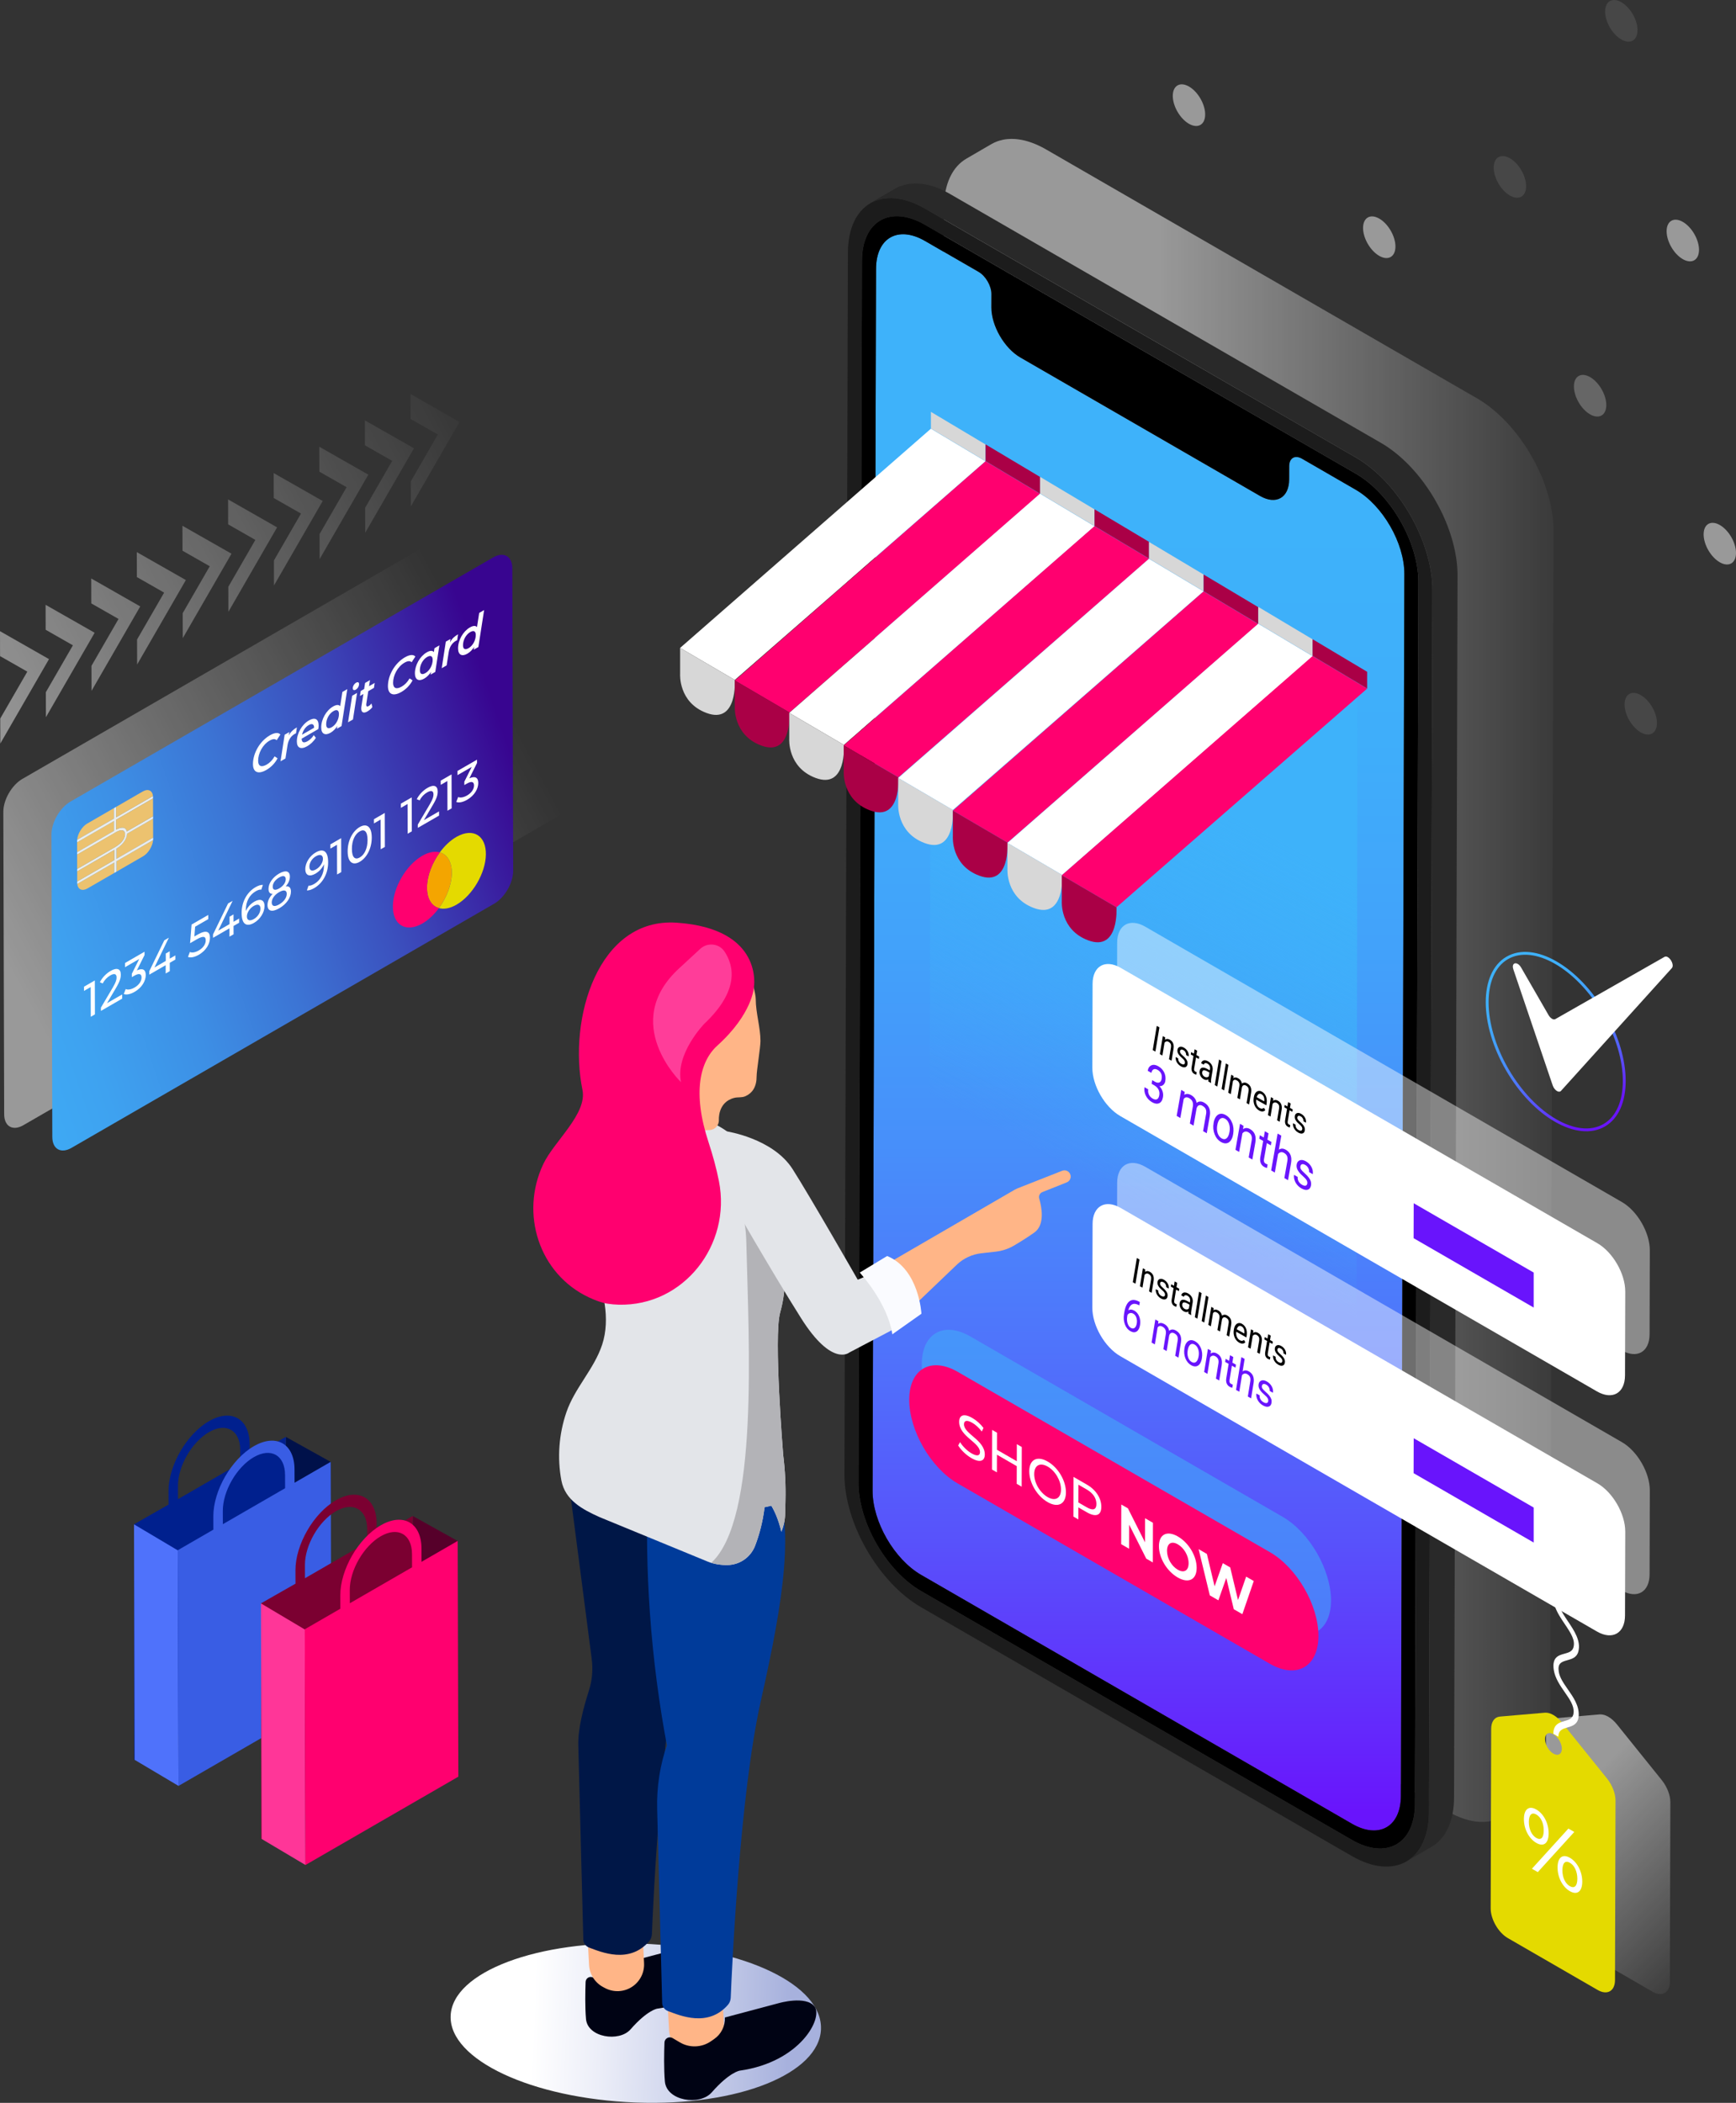 <?xml version="1.0" encoding="utf-8"?>
<!-- Generator: Adobe Illustrator 24.0.3, SVG Export Plug-In . SVG Version: 6.00 Build 0)  -->
<svg version="1.1" id="Capa_1" xmlns="http://www.w3.org/2000/svg" xmlns:xlink="http://www.w3.org/1999/xlink" x="0px" y="0px"
	 viewBox="0 0 1219.55 1476.52" style="enable-background:new 0 0 1219.55 1476.52;" xml:space="preserve">
<rect x="0" y="0" width="1219.55" height="1476.52" fill="#333333" stroke="none"/>
<style type="text/css">
	.st0{opacity:0.5;fill:url(#SVGID_1_);}
	.st1{fill:url(#SVGID_2_);}
	.st2{fill:#FFFFFF;}
	.st3{fill:#F4A500;}
	.st4{fill:#ECC26F;}
	.st5{enable-background:new    ;}
	.st6{fill:#EBEDED;}
	.st7{fill:#FF006F;}
	.st8{fill:#E4DA00;}
	.st9{opacity:0.5;}
	.st10{fill:url(#SVGID_3_);}
	.st11{fill:url(#SVGID_4_);}
	.st12{fill:url(#SVGID_5_);}
	.st13{fill:url(#SVGID_6_);}
	.st14{fill:url(#SVGID_7_);}
	.st15{fill:url(#SVGID_8_);}
	.st16{fill:url(#SVGID_9_);}
	.st17{fill:url(#SVGID_10_);}
	.st18{fill:url(#SVGID_11_);}
	.st19{fill:url(#SVGID_12_);}
	.st20{opacity:0.25;}
	.st21{opacity:0.1;}
	.st22{opacity:0.5;fill:url(#SVGID_13_);}
	.st23{clip-path:url(#SVGID_15_);fill:#292929;}
	.st24{fill:#1B1B1B;}
	.st25{fill:url(#SVGID_16_);}
	.st26{fill:#1C1C1C;}
	.st27{fill:#292929;}
	.st28{fill:url(#SVGID_17_);}
	.st29{fill:#D7D7D7;}
	.st30{fill:#AA0046;}
	.st31{opacity:0.43;}
	.st32{fill:none;stroke:url(#SVGID_18_);stroke-width:2;stroke-miterlimit:10;}
	.st33{fill:url(#SVGID_19_);}
	.st34{opacity:0.53;}
	.st35{fill:#3EB2FA;}
	.st36{fill:url(#SVGID_20_);}
	.st37{fill:#000314;}
	.st38{fill:#FFB587;}
	.st39{fill:#001747;}
	.st40{fill:#003B9A;}
	.st41{fill:#E3E5E9;}
	.st42{fill:#B3B3B7;}
	.st43{fill:#FAFBFF;}
	.st44{fill:#FF3D99;}
	.st45{fill:#6914FC;}
	.st46{fill:#00208E;}
	.st47{fill:#4F72FB;}
	.st48{fill:#00114A;}
	.st49{fill:#395DE4;}
	.st50{fill:#7B0031;}
	.st51{fill:#FF3698;}
	.st52{fill:#56002A;}
</style>
<g>
	<linearGradient id="SVGID_1_" gradientUnits="userSpaceOnUse" x1="-10.248" y1="673.756" x2="354.843" y2="478.955">
		<stop  offset="0.025" style="stop-color:#FFFFFF"/>
		<stop  offset="0.981" style="stop-color:#FFFFFF;stop-opacity:0"/>
	</linearGradient>
	<path class="st0" d="M416.15,315.69L15.71,546.92C8.3,551.2,2.32,561.55,2.34,570.07l0.6,212.34c0.02,8.51,6.04,11.94,13.45,7.67
		l399.76-230.83V315.69z"/>
	<g>
		<linearGradient id="SVGID_2_" gradientUnits="userSpaceOnUse" x1="-114.709" y1="706.468" x2="363.347" y2="541.869">
			<stop  offset="0" style="stop-color:#3EB2FA"/>
			<stop  offset="0.161" style="stop-color:#3EAEF7"/>
			<stop  offset="0.314" style="stop-color:#3EA2F0"/>
			<stop  offset="0.463" style="stop-color:#3D8FE5"/>
			<stop  offset="0.61" style="stop-color:#3C74D4"/>
			<stop  offset="0.755" style="stop-color:#3B52BF"/>
			<stop  offset="0.897" style="stop-color:#3A28A6"/>
			<stop  offset="1" style="stop-color:#380590"/>
		</linearGradient>
		<path class="st1" d="M359.92,399.05c-0.02-8.51-6.04-11.94-13.45-7.66L49.51,562.83c-7.41,4.28-13.39,14.63-13.36,23.15
			l0.6,212.35c0.02,8.51,6.04,11.94,13.45,7.67l296.95-171.45c7.41-4.28,13.39-14.64,13.36-23.15L359.92,399.05z"/>
		<g>
			<g>
				<path class="st2" d="M240.52,485.87l3.45-1.99l-4.03,25.93l-3.28,1.89l0.3-1.93c-1.25,1.97-2.85,3.62-4.77,4.73
					c-3.66,2.11-6.52,1-6.53-3.7c-0.02-5.78,3.55-11.98,8.28-14.71c2.29-1.32,4.06-1.45,5.04-0.26L240.52,485.87z M233.06,510.61
					c2.93-1.69,5.06-5.53,5.05-9.27c-0.01-2.65-1.42-3.45-3.92-2.01c-2.93,1.69-5.06,5.53-5.05,9.27
					C229.15,511.24,230.56,512.05,233.06,510.61"/>
			</g>
			<g>
				<path class="st2" d="M221.78,598.55c5.56-3.21,8.72-0.71,8.74,6.88c0.02,8.14-3.96,14.8-9.77,18.16
					c-1.94,1.12-3.83,1.77-5.16,1.58l1.14-3.31c1.09,0.18,2.48-0.31,4-1.19c4.21-2.43,6.87-6.99,6.85-12.96l0-0.85
					c-1.21,2.78-3.4,5.1-5.99,6.59c-4.11,2.38-7.09,1.27-7.11-3.13C214.46,605.71,217.67,600.92,221.78,598.55z M222.08,610.39
					c2.84-1.64,4.79-4.78,4.79-7.39c-0.01-2.45-1.73-3.63-4.96-1.76c-2.7,1.56-4.57,4.45-4.56,7.28
					C217.36,611.32,219.17,612.07,222.08,610.39"/>
			</g>
			<g>
				<polygon class="st2" points="239.67,588.51 239.74,612.34 236.8,614.03 236.74,593.16 232.08,595.85 232.07,592.9 				"/>
			</g>
			<g>
				<polygon class="st2" points="317.22,543.73 317.29,567.57 314.34,569.27 314.28,548.39 309.61,551.09 309.6,548.13 				"/>
			</g>
			<g>
				<path class="st2" d="M335.1,533.41l0.01,2.32l-5.39,10.8c4.13-1.93,6.26-0.46,6.27,3.22c0.01,4-2.55,8.77-7.83,11.82
					c-2.97,1.72-5.89,2.3-7.63,1.51l1.34-3.47c1.39,0.69,3.72,0.39,6.27-1.08c3.1-1.79,4.87-4.43,4.86-7.04
					c-0.01-2.52-1.57-3.26-5.14-1.2l-1.66,0.96l-0.01-2.36l5.2-10.39l-10,5.77l-0.01-2.95L335.1,533.41z"/>
			</g>
			<g>
				<path class="st3" d="M308.98,598.49c5.11,1.43,8.42,6.51,8.4,14.37c0,0.13,0,0.25,0,0.38c-0.13,8.1-3.69,17.12-9.03,24.39
					c-5.03-1.41-8.32-6.37-8.38-14.03c0-0.25,0-0.5,0-0.75C300.1,614.78,303.64,605.76,308.98,598.49z"/>
			</g>
			<g>
				<path class="st4" d="M80.09,567.4l0.02,7.35l-25.92,14.97c0.35-4.33,3.4-9.33,7.07-11.44L80.09,567.4z"/>
			</g>
			<g>
				<path class="st2" d="M189.6,516.3c3.31-1.91,6-2.17,7.36-0.55l-2.58,4.01c-1.07-1.07-2.73-1.03-5.02,0.29
					c-4.95,2.86-8.02,8.93-8.01,14.14c0.01,3.68,2.11,4.92,6.05,2.64c2.17-1.25,4.04-3.16,5.5-5.74l2.1,1.37
					c-1.86,3.57-4.66,6.3-7.86,8.15c-5.88,3.4-9.42,1.54-9.44-4.07C177.69,529.02,182.42,520.44,189.6,516.3z"/>
			</g>
			<g>
				<path class="st2" d="M208.56,510.74l-0.62,4.15c-0.3,0.11-0.53,0.22-0.86,0.41c-2.7,1.56-4.51,4.18-5.11,8.06l-1.44,9.21
					l-3.45,1.99l2.88-18.65l3.28-1.89l-0.37,2.41C204.22,513.86,206.07,512.18,208.56,510.74z"/>
			</g>
			<g>
				<path class="st2" d="M223.84,509.37c0,0.85-0.07,1.73-0.22,2.54l-11.71,6.76c0.06,2.68,1.42,3.34,4.28,1.69
					c1.68-0.97,3.22-2.49,4.24-4.2l1.46,1.94c-1.56,2.48-3.78,4.53-6.05,5.84c-4.46,2.57-7.28,1.25-7.3-3.26
					c-0.02-5.76,3.53-11.97,8.49-14.83C221.11,503.49,223.83,504.73,223.84,509.37z M212.2,515.87l8.46-4.88
					c0.03-2.63-1.5-3.19-3.8-1.86C214.51,510.48,212.82,513.02,212.2,515.87"/>
			</g>
			<g>
				<path class="st2" d="M250.16,479.36c1.24-0.71,2.08-0.26,2.08,0.92c0,1.55-0.94,3.18-2.35,3.99c-1.24,0.71-2.06,0.18-2.06-1.02
					C247.82,481.81,248.75,480.18,250.16,479.36z"/>
			</g>
			<g>
				<polygon class="st2" points="244.49,507.18 247.38,488.53 250.84,486.53 247.96,505.18 				"/>
			</g>
			<g>
				<path class="st2" d="M259.92,477.54l-0.67,4.27l3.98-2.3l-0.54,3.49l-3.98,2.3l-1.37,8.77c-0.02,0.27-0.06,0.54-0.06,0.78
					c0,1.16,0.54,1.6,1.76,0.89c0.67-0.38,1.35-1.02,1.92-1.79l0.62,2.58c-1.05,1.37-2.34,2.36-3.56,3.06
					c-2.51,1.45-4.23,0.76-4.24-2.09c0-0.42,0.02-0.89,0.11-1.4l1.39-8.82l-2.42,1.4l0.56-3.5l2.4-1.39l0.66-4.26L259.92,477.54z"/>
			</g>
			<g>
				<path class="st2" d="M284.42,461.55c3.31-1.91,6-2.17,7.36-0.55l-2.6,4.02c-1.05-1.08-2.71-1.04-5,0.28
					c-4.95,2.86-8.04,8.94-8.03,14.15c0.01,3.68,2.13,4.91,6.07,2.63c2.17-1.25,4.04-3.16,5.5-5.74l2.1,1.37
					c-1.86,3.57-4.66,6.3-7.86,8.15c-5.89,3.4-9.42,1.54-9.44-4.07C272.52,474.28,277.23,465.71,284.42,461.55z"/>
			</g>
			<g>
				<path class="st2" d="M305.22,455.13l3.45-1.99l-2.89,18.65l-3.28,1.89l0.3-1.93c-1.25,1.99-2.87,3.63-4.81,4.75
					c-3.62,2.09-6.5,0.99-6.52-3.71c-0.02-5.78,3.57-11.99,8.29-14.72c2.29-1.32,4.04-1.43,5.04-0.19L305.22,455.13z M298.88,472.6
					c2.91-1.68,5.08-5.54,5.07-9.28c-0.01-2.65-1.42-3.45-3.92-2.01c-2.93,1.69-5.08,5.54-5.07,9.28
					C294.97,473.24,296.38,474.05,298.88,472.6"/>
			</g>
			<g>
				<path class="st2" d="M336.64,430.37l3.45-1.99l-4.03,25.93l-3.28,1.89l0.3-1.93c-1.25,1.97-2.85,3.62-4.77,4.73
					c-3.66,2.11-6.5,0.99-6.52-3.71c-0.02-5.78,3.53-11.97,8.26-14.7c2.29-1.32,4.06-1.45,5.04-0.26L336.64,430.37z M329.18,455.11
					c2.93-1.69,5.06-5.53,5.05-9.27c-0.01-2.65-1.42-3.45-3.92-2.01c-2.93,1.69-5.06,5.53-5.05,9.27
					C325.27,455.75,326.68,456.55,329.18,455.11"/>
			</g>
			<g class="st5">
				<g>
					<path class="st2" d="M178.69,633.09c4.13-2.39,7.13-1.29,7.14,3.11c0.01,4.6-3.22,9.4-7.33,11.77
						c-5.58,3.22-8.73,0.75-8.76-6.85c-0.02-8.14,3.98-14.84,9.79-18.19c1.94-1.12,3.81-1.74,5.15-1.57l-1.12,3.32
						c-1.07-0.22-2.48,0.29-3.96,1.15c-4.21,2.43-6.91,7.03-6.89,12.99c0,0.28,0,0.55,0.04,0.83
						C173.93,636.94,176.12,634.58,178.69,633.09z M178.38,645.29c2.69-1.55,4.58-4.47,4.58-7.29c-0.01-2.8-1.84-3.54-4.76-1.86
						c-2.82,1.63-4.77,4.77-4.77,7.4C173.45,645.99,175.18,647.13,178.38,645.29"/>
				</g>
				<g>
					<path class="st4" d="M81.76,612.09l-0.02-7.35l25.81-14.9c-0.35,4.33-3.4,9.33-7.07,11.44L81.76,612.09z"/>
				</g>
				<g>
					<path class="st4" d="M88.05,589.46c0.93-1.79,1.15-3.25,1.21-4.12l18.28-10.56l0.04,13.39L81.74,603.1l-0.02-7.18
						C84.65,594.08,86.78,591.88,88.05,589.46z"/>
				</g>
				<g>
					<path class="st4" d="M54.28,620.6l26.06-15.04l0.02,7.35l-18.97,10.95C57.72,625.97,54.66,624.51,54.28,620.6z"/>
				</g>
				<g>
					<polygon class="st4" points="80.12,576.39 80.14,583.42 54.18,598.41 54.16,591.38 					"/>
				</g>
				<g>
					<path class="st6" d="M81.52,566.58l0.02,7.35l25.92-14.97l0.04,1.62l-25.96,14.99l0.02,7c2.63-1.5,6.67-2.67,7.56,1.23
						l18.42-10.63l0,1.62l-18.28,10.56c-0.05,0.86-0.28,2.33-1.21,4.12c-1.27,2.42-3.4,4.62-6.33,6.46l0.02,7.18l25.84-14.92l0,1.64
						l-25.84,14.92l0.02,7.35l-1.41,0.81l-0.02-7.35L54.28,620.6l-0.04-0.81l0-0.81l26.09-15.06l-0.02-7.16l-26.09,15.06l0-1.64
						l26.8-15.47c2.86-1.67,4.85-3.59,5.95-5.7c1.02-1.97,0.87-3.44,0.87-3.46c-0.47-4.36-5-2.08-6.48-1.22
						c-0.25,0.14-0.41,0.25-0.45,0.27l-0.76,0.51l-25.96,14.92l0-1.62l25.96-14.99l-0.02-7.02l-25.96,14.99l0-0.81l0-0.83
						l25.96-14.99l-0.02-7.35L81.52,566.58z"/>
				</g>
				<g>
					<path class="st2" d="M200.71,622.35c2.38-0.32,3.68,0.92,3.69,3.63c0.01,4.33-3.18,8.87-8.25,11.8
						c-5.03,2.9-8.22,2.05-8.23-2.29c-0.01-2.71,1.3-5.49,3.62-7.86c-1.89,0.08-2.9-1.11-2.91-3.47c-0.01-3.98,2.97-8.2,7.45-10.79
						c4.51-2.61,7.55-1.86,7.56,2.12C203.66,617.87,202.62,620.25,200.71,622.35z M196.15,635.03c3.29-1.9,5.31-4.75,5.3-7.42
						c-0.01-2.63-2.03-3.1-5.33-1.2c-3.29,1.9-5.23,4.67-5.23,7.29C190.91,636.37,192.86,636.93,196.15,635.03 M196.1,616.14
						c-2.78,1.61-4.53,4.08-4.52,6.47c0.01,2.36,1.71,2.85,4.54,1.21c2.88-1.66,4.62-4.14,4.62-6.5
						C200.73,614.93,198.9,614.52,196.1,616.14"/>
				</g>
				<g>
					<path class="st4" d="M81.54,575.57l25.96-14.99l0.04,12.58L89.12,583.8c-0.89-3.89-4.93-2.72-7.56-1.23L81.54,575.57z"/>
				</g>
				<g>
					<path class="st4" d="M100.36,555.7c3.66-2.11,6.73-0.65,7.11,3.26l-25.92,14.97l-0.02-7.35L100.36,555.7z"/>
				</g>
				<g>
					<polygon class="st4" points="80.31,596.76 80.33,603.91 54.24,618.98 54.22,611.82 					"/>
				</g>
				<g>
					<path class="st4" d="M86.96,589.01c-1.1,2.1-3.1,4.02-5.96,5.7l-26.8,15.47l-0.03-10.15l25.96-14.99l0.76-0.44
						c0.04-0.02,0.2-0.13,0.45-0.27c1.47-0.85,6.01-3.13,6.48,1.22C87.83,585.58,87.99,587.04,86.96,589.01z"/>
				</g>
			</g>
			<g>
				<polygon class="st2" points="66.62,688.42 66.69,712.25 63.76,713.94 63.7,693.06 59.01,695.77 59,692.82 				"/>
			</g>
			<g>
				<path class="st2" d="M77.73,681.72c4.34-2.51,7.13-1.55,7.14,2.54c0.01,2.32-0.58,4.74-3.39,9.45l-6.32,10.69l10.65-6.15
					l0.01,2.95l-14.91,8.61l-0.01-2.3l8.41-14.24c2.2-3.75,2.6-5.47,2.59-6.96c-0.01-2.47-1.52-3.09-4.43-1.41
					c-2.21,1.28-4.02,3.13-5.29,5.64l-2.02-0.85C71.75,686.51,74.51,683.58,77.73,681.72z"/>
			</g>
			<g>
				<path class="st2" d="M101.53,668.26l0.01,2.32l-5.41,10.81c4.15-1.94,6.26-0.46,6.27,3.22c0.01,4-2.55,8.77-7.83,11.82
					c-2.97,1.72-5.87,2.29-7.63,1.51l1.36-3.48c1.39,0.69,3.7,0.41,6.25-1.07c3.1-1.79,4.89-4.45,4.88-7.05
					c-0.01-2.52-1.59-3.25-5.15-1.19l-1.66,0.96l-0.01-2.36l5.2-10.39l-9.98,5.76l-0.01-2.95L101.53,668.26z"/>
			</g>
			<g>
				<polygon class="st2" points="118.62,658.4 108.49,679.33 116.47,674.72 116.45,669.53 119.23,667.93 119.25,673.11 
					123.19,670.84 123.2,673.77 119.26,676.05 119.27,681.89 116.4,683.55 116.38,677.71 104.86,684.36 104.85,681.97 
					115.42,660.25 				"/>
			</g>
			<g>
				<path class="st2" d="M146.29,642.42l0.01,2.95l-9.22,5.32l-0.53,6.86l2.3-1.33c6.19-3.57,8.64-2,8.65,2.22
					c0.01,4.11-2.53,8.89-7.84,11.96c-2.93,1.69-5.83,2.27-7.61,1.5l1.34-3.47c1.39,0.69,3.72,0.39,6.24-1.06
					c3.14-1.81,4.91-4.5,4.9-7.08c-0.01-2.69-1.48-3.51-6.3-0.73l-4.7,2.72l1.05-13.1L146.29,642.42z"/>
			</g>
			<g>
				<polygon class="st2" points="163.41,632.54 153.3,653.45 161.26,648.86 161.25,643.67 164.05,642.05 164.06,647.24 
					168.01,644.96 168.01,647.9 164.07,650.17 164.09,656.02 161.21,657.68 161.2,651.83 149.65,658.5 149.65,656.11 160.21,634.38 
									"/>
			</g>
			<g>
				<path class="st2" d="M252.69,580.7c4.82-2.78,8.45-0.43,8.47,7.34c0.02,7.75-3.58,14.28-8.4,17.06
					c-4.88,2.82-8.51,0.46-8.53-7.29C244.21,590.05,247.82,583.52,252.69,580.7z M252.76,602.06c3.22-1.86,5.46-6.22,5.44-12.3
					c-0.02-6.11-2.27-7.87-5.49-6.01c-3.28,1.89-5.51,6.25-5.5,12.36C247.22,602.19,249.48,603.95,252.76,602.06"/>
			</g>
			<g>
				<polygon class="st2" points="270.31,570.82 270.38,594.65 267.45,596.34 267.39,575.46 262.7,578.17 262.69,575.21 				"/>
			</g>
			<g>
				<polygon class="st2" points="289.24,559.89 289.31,583.72 286.38,585.41 286.32,564.53 281.63,567.24 281.63,564.28 				"/>
			</g>
			<g>
				<path class="st7" d="M296.59,600.92c0.16-0.09,0.33-0.19,0.49-0.28c4.48-2.47,8.58-3.09,11.9-2.16
					c-5.34,7.27-8.88,16.28-9.01,24.36c0,0.25-0.01,0.5,0,0.75c0.07,7.66,3.35,12.63,8.38,14.03c-3.31,4.49-7.29,8.31-11.6,10.8
					c-0.15,0.09-0.3,0.17-0.45,0.25c-11.43,6.31-20.51,0.66-20.3-12.61C276.22,623.01,285.39,607.39,296.59,600.92z"/>
			</g>
			<g>
				<path class="st8" d="M320.58,587.67c0.15-0.09,0.3-0.17,0.45-0.25c11.43-6.29,20.52-0.67,20.3,12.61
					c-0.21,13.1-9.4,28.71-20.62,35.19c-0.15,0.09-0.3,0.17-0.46,0.26c-4.46,2.46-8.56,3.08-11.9,2.16
					c5.34-7.27,8.9-16.3,9.03-24.39c0-0.13,0-0.25,0-0.38c0.02-7.86-3.29-12.94-8.4-14.37
					C312.31,593.96,316.29,590.14,320.58,587.67z"/>
			</g>
			<g>
				<path class="st2" d="M300.35,553.19c4.34-2.51,7.13-1.55,7.14,2.54c0.01,2.32-0.58,4.74-3.39,9.45l-6.32,10.69l10.65-6.15
					l0.01,2.95l-14.91,8.61l-0.01-2.3l8.41-14.24c2.2-3.75,2.6-5.47,2.59-6.96c-0.01-2.47-1.52-3.09-4.43-1.41
					c-2.21,1.28-4.02,3.13-5.29,5.64l-2.02-0.85C294.37,557.98,297.13,555.05,300.35,553.19z"/>
			</g>
			<g>
				<path class="st2" d="M321.79,445.37l-0.62,4.15c-0.3,0.11-0.53,0.22-0.86,0.41c-2.7,1.56-4.51,4.18-5.11,8.06l-1.44,9.21
					l-3.45,1.99l2.88-18.65l3.29-1.9l-0.39,2.42C317.45,448.49,319.31,446.8,321.79,445.37z"/>
			</g>
		</g>
	</g>
	<g class="st9">
		<g>
			<linearGradient id="SVGID_3_" gradientUnits="userSpaceOnUse" x1="-38.743" y1="500.924" x2="351.665" y2="291.2">
				<stop  offset="0.025" style="stop-color:#FFFFFF"/>
				<stop  offset="0.981" style="stop-color:#FFFFFF;stop-opacity:0"/>
			</linearGradient>
			<polygon class="st10" points="64.09,406.18 98.52,425.8 64.31,485.07 64.26,467.53 83.27,434.6 64.14,423.69 			"/>
		</g>
		<g>
			<linearGradient id="SVGID_4_" gradientUnits="userSpaceOnUse" x1="-38.206" y1="501.923" x2="352.202" y2="292.199">
				<stop  offset="0.025" style="stop-color:#FFFFFF"/>
				<stop  offset="0.981" style="stop-color:#FFFFFF;stop-opacity:0"/>
			</linearGradient>
			<polygon class="st11" points="32.03,424.68 66.49,444.29 32.26,503.58 32.21,486.04 51.22,453.11 32.08,442.2 			"/>
		</g>
		<g>
			<linearGradient id="SVGID_5_" gradientUnits="userSpaceOnUse" x1="-37.67" y1="502.921" x2="352.739" y2="293.197">
				<stop  offset="0.025" style="stop-color:#FFFFFF"/>
				<stop  offset="0.981" style="stop-color:#FFFFFF;stop-opacity:0"/>
			</linearGradient>
			<polygon class="st12" points="0,443.18 34.43,462.8 0.22,522.07 0.17,504.53 19.19,471.6 0.05,460.69 			"/>
		</g>
		<g>
			<linearGradient id="SVGID_6_" gradientUnits="userSpaceOnUse" x1="-39.28" y1="499.926" x2="351.129" y2="290.202">
				<stop  offset="0.025" style="stop-color:#FFFFFF"/>
				<stop  offset="0.981" style="stop-color:#FFFFFF;stop-opacity:0"/>
			</linearGradient>
			<polygon class="st13" points="96.12,387.68 130.57,407.29 96.34,466.58 96.29,449.04 115.31,416.11 96.17,405.2 			"/>
		</g>
		<g>
			<linearGradient id="SVGID_7_" gradientUnits="userSpaceOnUse" x1="-39.816" y1="498.927" x2="350.592" y2="289.203">
				<stop  offset="0.025" style="stop-color:#FFFFFF"/>
				<stop  offset="0.981" style="stop-color:#FFFFFF;stop-opacity:0"/>
			</linearGradient>
			<polygon class="st14" points="128.17,369.18 162.63,388.79 128.4,448.07 128.35,430.53 147.36,397.6 128.22,386.69 			"/>
		</g>
		<g>
			<linearGradient id="SVGID_8_" gradientUnits="userSpaceOnUse" x1="-40.352" y1="497.928" x2="350.055" y2="288.204">
				<stop  offset="0.025" style="stop-color:#FFFFFF"/>
				<stop  offset="0.981" style="stop-color:#FFFFFF;stop-opacity:0"/>
			</linearGradient>
			<polygon class="st15" points="160.23,350.67 194.66,370.29 160.45,429.57 160.4,412.03 179.39,379.1 160.28,368.19 			"/>
		</g>
		<g>
			<linearGradient id="SVGID_9_" gradientUnits="userSpaceOnUse" x1="-40.889" y1="496.93" x2="349.519" y2="287.206">
				<stop  offset="0.025" style="stop-color:#FFFFFF"/>
				<stop  offset="0.981" style="stop-color:#FFFFFF;stop-opacity:0"/>
			</linearGradient>
			<polygon class="st16" points="192.26,332.18 226.71,351.78 192.48,411.07 192.44,393.53 211.45,360.6 192.31,349.69 			"/>
		</g>
		<g>
			<linearGradient id="SVGID_10_" gradientUnits="userSpaceOnUse" x1="-41.963" y1="494.933" x2="348.446" y2="285.209">
				<stop  offset="0.025" style="stop-color:#FFFFFF"/>
				<stop  offset="0.981" style="stop-color:#FFFFFF;stop-opacity:0"/>
			</linearGradient>
			<polygon class="st17" points="256.35,295.17 290.8,314.78 256.57,374.07 256.52,356.53 275.54,323.6 256.4,312.69 			"/>
		</g>
		<g>
			<linearGradient id="SVGID_11_" gradientUnits="userSpaceOnUse" x1="-41.425" y1="495.93" x2="348.982" y2="286.207">
				<stop  offset="0.025" style="stop-color:#FFFFFF"/>
				<stop  offset="0.981" style="stop-color:#FFFFFF;stop-opacity:0"/>
			</linearGradient>
			<polygon class="st18" points="224.31,313.67 258.75,333.29 224.54,392.57 224.49,375.02 243.5,342.09 224.36,331.19 			"/>
		</g>
		<g>
			<linearGradient id="SVGID_12_" gradientUnits="userSpaceOnUse" x1="-42.499" y1="493.933" x2="347.909" y2="284.21">
				<stop  offset="0.025" style="stop-color:#FFFFFF"/>
				<stop  offset="0.981" style="stop-color:#FFFFFF;stop-opacity:0"/>
			</linearGradient>
			<polygon class="st19" points="288.4,276.67 322.83,296.29 288.63,355.56 288.58,338.02 307.59,305.09 288.45,294.18 			"/>
		</g>
	</g>
</g>
<g>
	<g class="st9">
		<path class="st2" d="M1182.22,155.82c6.28,3.63,11.36,12.41,11.34,19.63c-0.02,7.21-5.13,10.12-11.41,6.5
			c-6.28-3.62-11.36-12.41-11.34-19.63C1170.83,155.1,1175.94,152.19,1182.22,155.82z"/>
	</g>
	<g class="st20">
		<path class="st2" d="M1117.09,264.8c6.28,3.63,11.36,12.41,11.34,19.63c-0.02,7.21-5.13,10.12-11.41,6.5
			c-6.28-3.62-11.36-12.41-11.33-19.63C1105.7,264.08,1110.81,261.17,1117.09,264.8z"/>
	</g>
	<g class="st21">
		<path class="st2" d="M1060.76,111.15c6.28,3.63,11.36,12.41,11.33,19.63c-0.02,7.21-5.13,10.12-11.41,6.5
			c-6.28-3.63-11.36-12.41-11.34-19.63C1049.37,110.43,1054.48,107.52,1060.76,111.15z"/>
	</g>
	<g class="st21">
		<path class="st2" d="M1139.03,1.56c6.28,3.63,11.36,12.41,11.33,19.63c-0.02,7.21-5.13,10.12-11.41,6.5
			c-6.28-3.63-11.36-12.41-11.34-19.63C1127.65,0.84,1132.76-2.07,1139.03,1.56z"/>
	</g>
	<g class="st21">
		<path class="st2" d="M1152.68,488.08c6.28,3.63,11.36,12.41,11.33,19.63c-0.02,7.21-5.13,10.12-11.41,6.5
			c-6.28-3.63-11.36-12.41-11.34-19.63C1141.29,487.36,1146.4,484.45,1152.68,488.08z"/>
	</g>
	<g class="st9">
		<path class="st2" d="M968.97,153.51c6.28,3.63,11.36,12.41,11.33,19.63c-0.02,7.21-5.13,10.12-11.41,6.5
			c-6.28-3.63-11.36-12.41-11.33-19.63C957.59,152.79,962.7,149.88,968.97,153.51z"/>
	</g>
	<g class="st9">
		<path class="st2" d="M1208.22,368.67c6.28,3.63,11.36,12.41,11.33,19.63c-0.02,7.21-5.13,10.12-11.41,6.5
			c-6.28-3.63-11.36-12.41-11.33-19.63C1196.83,367.95,1201.94,365.04,1208.22,368.67z"/>
	</g>
	<g class="st9">
		<path class="st2" d="M835.3,60.78c6.28,3.63,11.36,12.41,11.33,19.63c-0.02,7.21-5.13,10.12-11.41,6.5
			c-6.28-3.63-11.36-12.41-11.33-19.63C823.91,60.06,829.02,57.15,835.3,60.78z"/>
	</g>
</g>
<g>
	<linearGradient id="SVGID_13_" gradientUnits="userSpaceOnUse" x1="805.195" y1="688.417" x2="1119.718" y2="688.417">
		<stop  offset="0.025" style="stop-color:#FFFFFF"/>
		<stop  offset="0.981" style="stop-color:#FFFFFF;stop-opacity:0"/>
	</linearGradient>
	<path class="st22" d="M1091.36,372.89L1091.36,372.89c-0.01-0.8-0.01-1.78-0.03-2.44c-0.03-0.87-0.07-1.74-0.12-2.61
		c-0.05-0.87-0.12-1.75-0.21-2.63c-0.08-0.88-0.18-1.76-0.29-2.65c-0.11-0.9-0.24-1.81-0.39-2.71c-0.14-0.91-0.3-1.82-0.47-2.73
		c-0.18-0.94-0.37-1.88-0.57-2.82c-0.21-0.94-0.43-1.88-0.66-2.83c-0.24-0.95-0.49-1.91-0.75-2.87c-0.26-0.95-0.54-1.9-0.83-2.85
		c-0.29-0.93-0.58-1.86-0.9-2.79c-0.31-0.92-0.63-1.84-0.96-2.75c-0.32-0.88-0.65-1.76-0.99-2.64c-0.34-0.88-0.69-1.75-1.05-2.62
		c-0.36-0.86-0.72-1.72-1.1-2.57c-0.38-0.87-0.78-1.74-1.19-2.61c-0.45-0.95-0.91-1.91-1.38-2.85c-0.54-1.09-1.1-2.17-1.67-3.24
		c-0.85-1.6-1.74-3.18-2.66-4.74c-1.27-2.17-2.61-4.3-4-6.38c-1.11-1.65-2.25-3.28-3.42-4.87c-0.79-1.07-1.59-2.12-2.4-3.15
		c-0.68-0.87-1.38-1.73-2.08-2.57c-0.69-0.83-1.38-1.64-2.09-2.44c-0.69-0.79-1.39-1.56-2.1-2.33c-0.73-0.79-1.46-1.56-2.21-2.32
		c-0.75-0.76-1.51-1.52-2.28-2.25c-0.78-0.75-1.57-1.49-2.37-2.21c-0.79-0.71-1.59-1.41-2.4-2.09c-0.79-0.67-1.6-1.32-2.4-1.96
		c-0.78-0.62-1.58-1.22-2.37-1.81c-0.78-0.57-1.56-1.13-2.35-1.67c-0.76-0.52-1.52-1.03-2.29-1.52c-0.76-0.48-1.52-0.95-2.29-1.4
		c-0.18-0.1-0.35-0.21-0.53-0.31L734.92,104.95c-0.57-0.33-1.15-0.65-1.72-0.96c-0.74-0.4-1.48-0.78-2.21-1.15
		c-0.48-0.24-0.95-0.45-1.43-0.67c-0.11-0.05-0.22-0.11-0.33-0.16c-0.14-0.07-0.28-0.14-0.42-0.2c-0.72-0.32-1.45-0.63-2.16-0.92
		c-0.73-0.29-1.46-0.57-2.18-0.82c-0.12-0.04-0.24-0.08-0.37-0.12c-0.11-0.04-0.22-0.07-0.33-0.11c-0.49-0.16-0.98-0.33-1.47-0.48
		c-0.75-0.23-1.49-0.43-2.23-0.62c-0.36-0.09-0.71-0.16-1.06-0.24c-0.15-0.03-0.31-0.07-0.46-0.1c-0.23-0.05-0.46-0.11-0.69-0.15
		c-0.8-0.16-1.58-0.29-2.36-0.39l-0.1,0.06h0l0.1-0.06c-0.48-0.06-0.95-0.1-1.42-0.15c-0.17-0.02-0.33-0.04-0.5-0.05
		c-0.16-0.01-0.32-0.04-0.48-0.05c-0.86-0.06-1.7-0.09-2.54-0.08c-0.37,0-0.72,0.04-1.09,0.05c-0.28,0.01-0.56,0.02-0.84,0.04
		c-0.29,0.02-0.59,0.01-0.87,0.04c-1.06,0.1-2.1,0.25-3.11,0.45c-0.02,0-0.04,0.01-0.06,0.02c-0.23,0.05-0.43,0.13-0.66,0.18
		c-1.04,0.24-2.08,0.49-3.06,0.84c-1.53,0.54-2.99,1.22-4.37,2.02l-17.63,10.24c0.03-0.02,0.06-0.03,0.09-0.04
		c-9.75,5.61-15.8,17.6-15.85,34.68l-2.43,857.92c-0.1,34.27,24,76.01,53.83,93.23l302.61,174.71c15.95,9.21,30.26,9.47,40.18,2.54
		c-0.59,0.41-1.14,0.87-1.76,1.23l17.63-10.25c1.09-0.64,2.12-1.38,3.12-2.17c0.3-0.24,0.59-0.5,0.88-0.76
		c0.7-0.61,1.37-1.26,2.02-1.96c0.28-0.3,0.56-0.6,0.83-0.91c0.74-0.86,1.43-1.78,2.09-2.76c0.11-0.16,0.23-0.31,0.34-0.47
		c0.02-0.04,0.05-0.07,0.07-0.1c0.74-1.16,1.42-2.39,2.04-3.69c0.02-0.04,0.04-0.09,0.06-0.14c0.06-0.14,0.12-0.28,0.18-0.42
		c0.37-0.82,0.74-1.64,1.06-2.51c0.16-0.43,0.3-0.89,0.45-1.34c0.09-0.26,0.18-0.52,0.26-0.79c0.08-0.24,0.16-0.47,0.24-0.71
		c0.26-0.89,0.5-1.81,0.72-2.76c0.08-0.33,0.13-0.68,0.2-1.02c0.04-0.22,0.09-0.43,0.13-0.65c0.06-0.33,0.14-0.64,0.2-0.97
		c0.15-0.84,0.28-1.7,0.39-2.58c0.06-0.48,0.1-0.98,0.15-1.48c0.02-0.17,0.04-0.34,0.05-0.52c0.02-0.2,0.05-0.4,0.06-0.61
		c0.07-0.83,0.12-1.68,0.16-2.55c0.03-0.65,0.05-1.73,0.05-2.6l0,0l0.01,0c0-0.05,0-0.1,0-0.16l2.43-857.31l0,0
		c0-0.06,0-0.17,0-0.24L1091.36,372.89z M1030.27,1265.88c0.06,0.01,0.12,0.02,0.18,0.03l0,0
		C1030.39,1265.9,1030.33,1265.9,1030.27,1265.88z M1041.51,1251.67L1041.51,1251.67L1041.51,1251.67L1041.51,1251.67z
		 M1041.83,1266.16C1041.83,1266.16,1041.84,1266.16,1041.83,1266.16l0.01,0C1041.84,1266.16,1041.84,1266.16,1041.83,1266.16z
		 M1049.51,1241.72c-0.09,0.22-0.18,0.44-0.26,0.66c0.09-0.23,0.18-0.45,0.27-0.67C1049.51,1241.71,1049.51,1241.71,1049.51,1241.72
		z"/>
	<g>
		<g>
			<g class="st5">
				<g class="st5">
					<defs>
						<path id="SVGID_14_" class="st5" d="M1005.73,1296.76L988.11,1307c9.69-5.63,15.7-17.61,15.75-34.64l17.63-10.25
							C1021.44,1279.15,1015.43,1291.12,1005.73,1296.76z"/>
					</defs>
					<clipPath id="SVGID_15_">
						<use xlink:href="#SVGID_14_"  style="overflow:visible;"/>
					</clipPath>
					<path class="st23" d="M1003.86,1272.37l17.63-10.25c0,0.05,0,0.1,0,0.16l-17.63,10.25
						C1003.86,1272.47,1003.86,1272.42,1003.86,1272.37"/>
				</g>
				<path class="st24" d="M611.43,142.74l17.63-10.25c1.38-0.8,2.84-1.48,4.37-2.02l-17.63,10.25
					C614.27,141.26,612.81,141.94,611.43,142.74"/>
				<g>
					<linearGradient id="SVGID_16_" gradientUnits="userSpaceOnUse" x1="799.778" y1="365.684" x2="799.778" y2="1313.032">
						<stop  offset="0" style="stop-color:#3EB2FA"/>
						<stop  offset="0.162" style="stop-color:#3FAEFA"/>
						<stop  offset="0.314" style="stop-color:#42A2FA"/>
						<stop  offset="0.463" style="stop-color:#478FFA"/>
						<stop  offset="0.61" style="stop-color:#4F74FB"/>
						<stop  offset="0.756" style="stop-color:#5852FB"/>
						<stop  offset="0.898" style="stop-color:#6428FC"/>
						<stop  offset="0.957" style="stop-color:#6914FC"/>
					</linearGradient>
					<path class="st25" d="M952.4,343.88c18.93,10.93,34.23,37.43,34.17,59.18l-2.43,857.92c-0.06,21.75-15.46,30.5-34.39,19.57
						l-302.61-174.71c-18.93-10.93-34.21-37.4-34.15-59.14l2.43-857.92c0.06-21.75,15.44-30.54,34.37-19.61l37.67,21.75
						c4.97,2.87,9.01,9.87,8.99,15.58l-0.03,9.27c-0.04,12.96,9.08,28.75,20.36,35.26l168.39,97.22
						c11.28,6.51,20.45,1.28,20.49-11.68l0.03-9.27c0.02-5.71,4.06-8.04,9.05-5.16L952.4,343.88z"/>
				</g>
				<g>
					<path d="M952.43,332.55c24.34,14.05,44.08,48.24,44,76.2L994,1266.67c-0.08,27.96-19.95,39.29-44.28,25.24L647.1,1117.2
						c-24.34-14.05-44.08-48.24-44-76.2l2.43-857.92c0.08-27.96,19.95-39.29,44.28-25.24L952.43,332.55z M984.13,1260.98
						l2.43-857.92c0.06-21.75-15.24-48.25-34.17-59.18l-37.65-21.74c-4.99-2.88-9.04-0.55-9.05,5.16l-0.03,9.27
						c-0.04,12.96-9.21,18.19-20.49,11.68l-168.39-97.22c-11.28-6.51-20.39-22.3-20.36-35.26l0.03-9.27
						c0.02-5.71-4.02-12.71-8.99-15.58l-37.67-21.75c-18.93-10.93-34.31-2.14-34.37,19.61l-2.43,857.92
						c-0.06,21.75,15.22,48.22,34.15,59.14l302.61,174.71C968.67,1291.48,984.07,1282.72,984.13,1260.98"/>
				</g>
				<g>
					<path class="st26" d="M952.46,321.21c29.83,17.22,53.92,58.96,53.82,93.23l-2.43,857.92c-0.1,34.27-24.35,48.09-54.18,30.87
						l-302.61-174.71c-29.83-17.22-53.92-58.96-53.83-93.23l2.43-857.92c0.1-34.27,24.35-48.09,54.18-30.87L952.46,321.21z
						 M994,1266.67l2.43-857.92c0.08-27.96-19.66-62.15-44-76.2L649.82,157.84c-24.34-14.05-44.2-2.73-44.28,25.24l-2.43,857.92
						c-0.08,27.96,19.66,62.15,43.99,76.2l302.61,174.71C974.05,1305.96,993.92,1294.64,994,1266.67"/>
				</g>
				<path class="st27" d="M1023.92,404.2L1023.92,404.2c-0.01-0.8-0.01-1.78-0.03-2.44c-0.03-0.87-0.07-1.74-0.12-2.61
					c-0.05-0.87-0.12-1.75-0.21-2.63c-0.08-0.88-0.18-1.76-0.29-2.65c-0.11-0.9-0.24-1.81-0.39-2.71c-0.14-0.91-0.3-1.82-0.47-2.73
					c-0.18-0.94-0.37-1.88-0.57-2.82c-0.21-0.94-0.43-1.88-0.66-2.83c-0.24-0.95-0.49-1.91-0.75-2.87c-0.26-0.95-0.54-1.9-0.83-2.85
					c-0.29-0.93-0.58-1.86-0.89-2.79c-0.31-0.92-0.63-1.84-0.96-2.75c-0.32-0.88-0.65-1.76-0.99-2.64
					c-0.34-0.88-0.69-1.75-1.05-2.62c-0.36-0.86-0.72-1.72-1.1-2.57c-0.38-0.87-0.78-1.74-1.19-2.61c-0.45-0.95-0.91-1.91-1.38-2.85
					c-0.54-1.09-1.1-2.17-1.67-3.24c-0.85-1.6-1.74-3.18-2.66-4.74c-1.27-2.17-2.61-4.3-4-6.38c-1.11-1.65-2.25-3.28-3.42-4.87
					c-0.79-1.07-1.59-2.12-2.4-3.15c-0.68-0.87-1.38-1.73-2.08-2.57c-0.69-0.83-1.38-1.64-2.09-2.44c-0.69-0.79-1.39-1.56-2.1-2.33
					c-0.73-0.79-1.46-1.56-2.21-2.32c-0.75-0.76-1.51-1.52-2.28-2.25c-0.78-0.75-1.57-1.49-2.37-2.21c-0.79-0.71-1.59-1.41-2.4-2.09
					c-0.79-0.67-1.6-1.32-2.4-1.96c-0.78-0.62-1.58-1.22-2.37-1.81c-0.78-0.57-1.56-1.13-2.35-1.67c-0.76-0.52-1.52-1.03-2.29-1.52
					c-0.76-0.48-1.52-0.95-2.29-1.4c-0.18-0.1-0.35-0.21-0.53-0.31L667.49,136.26c-0.57-0.33-1.15-0.65-1.72-0.96
					c-0.74-0.4-1.48-0.78-2.21-1.15c-0.48-0.24-0.95-0.45-1.43-0.67c-0.11-0.05-0.22-0.11-0.33-0.16c-0.14-0.07-0.28-0.14-0.42-0.2
					c-0.72-0.32-1.45-0.63-2.16-0.92c-0.73-0.29-1.46-0.57-2.18-0.82c-0.12-0.04-0.24-0.08-0.37-0.12
					c-0.11-0.04-0.22-0.07-0.33-0.11c-0.49-0.16-0.98-0.33-1.47-0.48c-0.75-0.23-1.49-0.43-2.23-0.62
					c-0.36-0.09-0.71-0.16-1.06-0.24c-0.15-0.03-0.31-0.07-0.46-0.1c-0.23-0.05-0.46-0.11-0.69-0.15c-0.8-0.16-1.58-0.29-2.36-0.39
					l-0.1,0.06h0l0.1-0.06c-0.48-0.06-0.95-0.1-1.42-0.15c-0.17-0.02-0.33-0.04-0.5-0.05c-0.16-0.01-0.32-0.04-0.48-0.05
					c-0.86-0.06-1.7-0.09-2.54-0.08c-0.37,0-0.72,0.04-1.09,0.05c-0.28,0.01-0.56,0.02-0.84,0.04c-0.29,0.02-0.59,0.01-0.87,0.04
					c-1.06,0.1-2.1,0.25-3.11,0.45c-0.02,0-0.04,0.01-0.06,0.02c-0.23,0.05-0.43,0.13-0.66,0.18c-1.04,0.24-2.08,0.49-3.06,0.84
					l-0.14,0.08c-1.47,0.53-2.9,1.16-4.23,1.94l-17.63,10.24c2.28-1.32,4.77-2.25,7.42-2.86c0.23-0.05,0.44-0.14,0.67-0.18
					c1.3-0.26,2.66-0.42,4.04-0.51c0.28-0.02,0.56-0.03,0.84-0.04c1.34-0.05,2.71-0.03,4.11,0.08c0.16,0.01,0.33,0.03,0.49,0.05
					c1.46,0.14,2.96,0.37,4.48,0.69c0.15,0.03,0.3,0.07,0.46,0.1c1.56,0.35,3.15,0.79,4.77,1.33c0.1,0.04,0.21,0.07,0.31,0.1
					c1.69,0.58,3.4,1.26,5.14,2.06c0.11,0.05,0.23,0.11,0.34,0.16c1.76,0.82,3.55,1.73,5.36,2.78l302.61,174.71
					c0.18,0.1,0.35,0.21,0.53,0.31c0.77,0.45,1.53,0.92,2.29,1.4c0.77,0.49,1.53,0.99,2.29,1.52c0.79,0.54,1.57,1.1,2.35,1.67
					c0.8,0.59,1.59,1.19,2.37,1.81c0.81,0.64,1.61,1.29,2.4,1.96c0.81,0.68,1.61,1.38,2.4,2.09c0.8,0.72,1.59,1.46,2.37,2.21
					c0.77,0.74,1.53,1.49,2.28,2.25c0.74,0.76,1.48,1.53,2.21,2.32c0.71,0.76,1.41,1.54,2.1,2.33l0,0c0.7,0.8,1.4,1.62,2.09,2.44
					c0.7,0.85,1.4,1.7,2.08,2.57c0.81,1.03,1.61,2.08,2.4,3.15c1.17,1.59,2.31,3.22,3.42,4.87c1.39,2.08,2.73,4.21,4,6.38
					c0.92,1.56,1.81,3.15,2.66,4.75c0.57,1.07,1.13,2.15,1.67,3.24c0.47,0.95,0.93,1.9,1.38,2.85c0.41,0.87,0.8,1.73,1.19,2.61
					c0.38,0.86,0.75,1.71,1.1,2.57c0.36,0.87,0.71,1.75,1.05,2.62c0.34,0.88,0.67,1.76,0.99,2.64c0.33,0.92,0.65,1.83,0.96,2.75
					c0.31,0.93,0.61,1.86,0.89,2.79c0.29,0.95,0.57,1.9,0.83,2.85c0.26,0.95,0.52,1.91,0.75,2.86c0.23,0.94,0.45,1.89,0.66,2.83
					c0.21,0.94,0.4,1.88,0.57,2.82c0.17,0.91,0.33,1.82,0.47,2.73c0.14,0.91,0.27,1.81,0.39,2.71c0.11,0.88,0.21,1.77,0.29,2.65
					c0.08,0.88,0.15,1.75,0.21,2.63c0.05,0.87,0.1,1.75,0.12,2.61c0.02,0.66,0.03,1.82,0.03,2.67l-2.43,856.47l0,0
					c0,0.88-0.02,3.12-0.06,3.97c-0.04,0.86-0.09,1.71-0.16,2.55c-0.07,0.88-0.16,1.75-0.27,2.6c-0.11,0.88-0.24,1.74-0.39,2.58
					c-0.16,0.9-0.33,1.78-0.53,2.64c-0.22,0.94-0.46,1.86-0.72,2.76c-0.29,0.98-0.6,1.93-0.94,2.84c-0.4,1.06-0.83,2.09-1.29,3.07
					c-0.62,1.31-1.3,2.54-2.04,3.69c-2.5,3.92-5.66,6.99-9.35,9.14l17.63-10.25c3.7-2.15,6.86-5.22,9.35-9.14
					c0.74-1.16,1.42-2.39,2.04-3.69c0.47-0.98,0.9-2.01,1.29-3.07c0.34-0.92,0.66-1.87,0.94-2.84c0.26-0.89,0.5-1.81,0.72-2.76
					c0.2-0.86,0.37-1.74,0.53-2.64c0.15-0.84,0.28-1.7,0.39-2.58c0.11-0.85,0.2-1.72,0.27-2.6c0.07-0.83,0.12-1.68,0.16-2.55
					c0.03-0.69,0.05-1.86,0.06-2.76l0.01,0l2.43-857.31l0,0c0-0.06,0-0.17,0-0.24L1023.92,404.2z"/>
			</g>
		</g>
		<g>
			<linearGradient id="SVGID_17_" gradientUnits="userSpaceOnUse" x1="899.674" y1="452.425" x2="716.181" y2="802.091">
				<stop  offset="0.307" style="stop-color:#3EB2FA"/>
				<stop  offset="1" style="stop-color:#3EB2FA;stop-opacity:0"/>
			</linearGradient>
			<polygon class="st28" points="653.82,311.25 653.14,784.61 952.94,960.59 953.62,487.24 			"/>
			<g>
				<g>
					<g>
						<polygon class="st2" points="653.98,301 477.79,454.93 516.2,477.41 692.3,323.87 						"/>
						<path class="st29" d="M477.79,454.93v18.31c0,0-1.34,19.92,18.47,27.35c22.02,8.27,19.94-23.18,19.94-23.18L477.79,454.93z"/>
						<path class="st29" d="M692.3,323.76l-38.33-22.87c0,0,0-11.59,0-11.71l38.33,22.87C692.3,312.05,692.24,323.82,692.3,323.76z"
							/>
					</g>
					<g>
						<polygon class="st7" points="692.38,323.86 516.2,477.79 554.61,500.27 730.71,346.74 						"/>
						<path class="st30" d="M516.2,477.79v18.31c0,0-1.34,19.92,18.47,27.35c22.02,8.27,19.94-23.18,19.94-23.18L516.2,477.79z"/>
						<path class="st30" d="M730.71,346.62l-38.33-22.87c0,0,0-11.59,0-11.71l38.33,22.87
							C730.71,334.91,730.65,346.68,730.71,346.62z"/>
					</g>
				</g>
				<g>
					<g>
						<polygon class="st2" points="730.63,346.62 554.45,500.55 592.85,523.03 768.96,369.5 						"/>
						<path class="st29" d="M554.45,500.55v18.31c0,0-1.34,19.92,18.47,27.35c22.02,8.27,19.94-23.18,19.94-23.18L554.45,500.55z"/>
						<path class="st29" d="M768.96,369.38l-38.33-22.87c0,0,0-11.59,0-11.71l38.33,22.87C768.96,357.67,768.9,369.44,768.96,369.38
							z"/>
					</g>
					<g>
						<polygon class="st7" points="768.91,369.43 592.73,523.36 631.13,545.85 807.24,392.31 						"/>
						<path class="st30" d="M592.73,523.36v18.31c0,0-1.34,19.92,18.47,27.35c22.02,8.27,19.94-23.18,19.94-23.18L592.73,523.36z"/>
						<path class="st30" d="M807.24,392.19l-38.33-22.87c0,0,0-11.59,0-11.71l38.33,22.87
							C807.24,380.48,807.18,392.25,807.24,392.19z"/>
					</g>
				</g>
				<g>
					<g>
						<polygon class="st2" points="807.17,392.34 630.99,546.26 669.4,568.75 845.5,415.21 						"/>
						<path class="st29" d="M630.99,546.26v18.31c0,0-1.34,19.92,18.47,27.35c22.02,8.27,19.94-23.18,19.94-23.18L630.99,546.26z"/>
						<path class="st29" d="M845.5,415.09l-38.33-22.87c0,0,0-11.59,0-11.71l38.33,22.87C845.5,403.39,845.44,415.15,845.5,415.09z"
							/>
					</g>
					<g>
						<polygon class="st7" points="845.56,415.25 669.38,569.17 707.78,591.66 883.88,438.12 						"/>
						<path class="st30" d="M669.38,569.17v18.31c0,0-1.34,19.92,18.47,27.35c22.02,8.27,19.94-23.18,19.94-23.18L669.38,569.17z"/>
						<path class="st30" d="M883.88,438l-38.33-22.87c0,0,0-11.59,0-11.71l38.33,22.87C883.88,426.3,883.82,438.06,883.88,438z"/>
					</g>
				</g>
				<g>
					<g>
						<polygon class="st2" points="883.92,437.94 707.74,591.87 746.14,614.35 922.25,460.81 						"/>
						<path class="st29" d="M707.74,591.87v18.31c0,0-1.34,19.92,18.47,27.35c22.02,8.27,19.94-23.18,19.94-23.18L707.74,591.87z"/>
						<path class="st29" d="M922.25,460.7l-38.33-22.87c0,0,0-11.59,0-11.71l38.33,22.87C922.25,448.99,922.19,460.75,922.25,460.7z
							"/>
					</g>
					<g>
						<polygon class="st7" points="922.1,460.65 745.92,614.58 784.33,637.06 960.43,483.52 						"/>
						<path class="st30" d="M745.92,614.58v18.31c0,0-1.34,19.92,18.47,27.35c22.02,8.27,19.94-23.18,19.94-23.18L745.92,614.58z"/>
						<path class="st30" d="M960.43,483.41l-38.33-22.87c0,0,0-11.59,0-11.71l38.33,22.87C960.43,471.7,960.37,483.46,960.43,483.41
							z"/>
					</g>
				</g>
			</g>
		</g>
	</g>
</g>
<g>
	<g class="st31">
		<path class="st2" d="M1139.42,844.03c10.86,6.27,19.62,21.45,19.59,33.93l-0.17,58.88c-0.04,12.48-8.86,17.5-19.72,11.24
			L804.23,754.72c-10.86-6.27-19.62-21.45-19.59-33.93l0.17-58.88c0.04-12.47,8.86-17.5,19.72-11.24L1139.42,844.03z"/>
	</g>
	<g>
		<g>
			<path class="st2" d="M1122.16,872.93c10.86,6.27,19.62,21.45,19.59,33.93l-0.17,58.88c-0.04,12.48-8.86,17.5-19.72,11.24
				L786.97,783.62c-10.86-6.27-19.62-21.45-19.59-33.93l0.17-58.88c0.04-12.47,8.86-17.5,19.72-11.24L1122.16,872.93z"/>
		</g>
	</g>
</g>
<g>
	<g>
		<linearGradient id="SVGID_18_" gradientUnits="userSpaceOnUse" x1="1092.797" y1="667.613" x2="1092.797" y2="793.531">
			<stop  offset="0" style="stop-color:#3EB2FA"/>
			<stop  offset="0.162" style="stop-color:#3FAEFA"/>
			<stop  offset="0.314" style="stop-color:#42A2FA"/>
			<stop  offset="0.463" style="stop-color:#478FFA"/>
			<stop  offset="0.61" style="stop-color:#4F74FB"/>
			<stop  offset="0.756" style="stop-color:#5852FB"/>
			<stop  offset="0.898" style="stop-color:#6428FC"/>
			<stop  offset="0.957" style="stop-color:#6914FC"/>
		</linearGradient>
		
			<ellipse transform="matrix(0.865 -0.502 0.502 0.865 -219.119 648)" class="st32" cx="1092.8" cy="730.57" rx="39.33" ry="67.9"/>
	</g>
	<g>
		<path class="st2" d="M1171.64,672.05c2.4,1.39,4.55,5.82,2.81,7.74l-77.86,86.19c-0.68,0.76-1.74,0.7-2.79,0.1
			c-1.21-0.7-2.42-2.14-3.02-3.93l-27.64-81.49c-1.23-3.62,0.84-5.14,3.09-3.84c0.81,0.47,1.63,1.29,2.34,2.51l19.31,33.46
			c0.66,1.15,1.53,2.03,2.39,2.53c0.86,0.5,1.73,0.62,2.39,0.23l76.64-43.67C1170.02,671.47,1170.85,671.59,1171.64,672.05z"/>
	</g>
</g>
<g>
	<g>
		<g class="st31">
			<path class="st2" d="M1139.42,1012.62c10.86,6.27,19.62,21.45,19.59,33.93l-0.17,58.88c-0.04,12.48-8.86,17.5-19.72,11.24
				L804.23,923.31c-10.86-6.27-19.62-21.45-19.59-33.93l0.17-58.88c0.04-12.47,8.86-17.5,19.72-11.24L1139.42,1012.62z"/>
		</g>
		<g>
			<g>
				<path class="st2" d="M1122.16,1041.52c10.86,6.27,19.62,21.45,19.59,33.93l-0.17,58.88c-0.04,12.48-8.86,17.5-19.72,11.24
					L786.97,952.21c-10.86-6.27-19.62-21.45-19.59-33.93l0.17-58.88c0.04-12.47,8.86-17.5,19.72-11.24L1122.16,1041.52z"/>
			</g>
		</g>
	</g>
	<g>
		<g class="st9">
			<linearGradient id="SVGID_19_" gradientUnits="userSpaceOnUse" x1="1094.483" y1="1264.377" x2="1214.86" y2="1384.754">
				<stop  offset="0.025" style="stop-color:#FFFFFF"/>
				<stop  offset="0.981" style="stop-color:#FFFFFF;stop-opacity:0"/>
			</linearGradient>
			<path class="st33" d="M1167.4,1249.92c3.75,4.67,6.04,10.58,6.03,15.55l-0.36,126.11c-0.02,7.67-5.46,10.77-12.17,6.9
				l-63.1-36.43c-6.67-3.85-12.08-13.21-12.06-20.88l0.36-126.11c0.01-4.98,2.34-8.21,6.1-8.55l31.59-2.73
				c1.88-0.15,3.98,0.44,6.06,1.65s4.17,3.03,6.03,5.34L1167.4,1249.92z"/>
		</g>
		<g>
			<g>
				<g>
					<path class="st8" d="M1128.87,1248.72c3.75,4.67,6.04,10.58,6.03,15.55l-0.36,126.11c-0.02,7.67-5.46,10.77-12.17,6.9
						l-63.1-36.43c-6.67-3.85-12.08-13.21-12.06-20.88l0.36-126.11c0.01-4.98,2.34-8.21,6.1-8.55l31.59-2.73
						c1.88-0.15,3.98,0.44,6.06,1.65c2.09,1.21,4.17,3.03,6.03,5.34L1128.87,1248.72z M1091.26,1231.32
						c3.27,1.89,5.94,0.37,5.95-3.39c0.01-3.76-2.64-8.36-5.92-10.25c-3.3-1.91-5.94-0.37-5.95,3.39
						C1085.33,1224.84,1087.95,1229.41,1091.26,1231.32"/>
				</g>
				<g>
					<path class="st2" d="M1095.53,1128c1.21,3.36,3.52,6.79,5.95,10.41c4.35,6.46,9.28,13.81,7.33,21.18
						c-1.1,4.31-4.61,5.24-7.7,6.12c-4.34,1.19-6.98,2.21-6.06,8.13c0.66,4.15,3.41,8.1,6.33,12.29c3.81,5.45,8.13,11.63,7.66,18.64
						c-0.4,6.01-4.36,7.16-7.86,8.16c-3.41,0.99-6.37,1.86-6.41,6.53l-3.56-2.09c0.08-6.67,4.2-7.88,7.83-8.92
						c3.31-0.97,6.17-1.79,6.44-5.99c0.34-4.86-2.71-9.2-6.23-14.27c-3.17-4.56-6.78-9.75-7.7-15.56
						c-1.39-9.04,3.31-10.31,7.45-11.46c2.86-0.78,5.56-1.51,6.38-4.55c1.27-4.92-1.48-9.39-6.12-16.27
						c-2.62-3.88-5.34-7.92-6.87-12.28L1095.53,1128z"/>
				</g>
			</g>
			<g>
				<g>
					<polygon class="st2" points="1101.81,1283.94 1105.94,1286.32 1080.31,1314.52 1076.19,1312.14 					"/>
				</g>
				<g>
					<path class="st2" d="M1102.88,1304.47c5.17,2.98,8.67,9.76,8.66,16.75c-0.02,6.95-3.56,9.65-8.72,6.67
						c-5.17-2.98-8.64-9.73-8.62-16.68C1094.22,1304.21,1097.71,1301.48,1102.88,1304.47z M1102.82,1324.39
						c3.2,1.85,5.25-0.1,5.27-5.16c0.01-5.11-2.02-9.41-5.22-11.26c-3.24-1.87-5.25,0.05-5.27,5.21
						C1097.58,1318.32,1099.58,1322.52,1102.82,1324.39"/>
				</g>
				<g>
					<path class="st2" d="M1087.93,1287.31c-0.02,7.04-3.52,9.68-8.68,6.69c-5.2-3.01-8.72-9.73-8.7-16.73
						c0.02-6.99,3.56-9.7,8.76-6.69C1084.48,1273.56,1087.95,1280.27,1087.93,1287.31z M1074.03,1279.29
						c-0.01,5.06,2.02,9.37,5.22,11.22c3.24,1.87,5.21-0.03,5.23-5.18s-1.94-9.37-5.18-11.24
						C1076.1,1272.23,1074.05,1274.18,1074.03,1279.29"/>
				</g>
			</g>
		</g>
	</g>
</g>
<g>
	<g class="st34">
		<path class="st35" d="M901.09,1065.07c18.81,10.86,34.01,37.17,33.95,58.78c-0.06,21.63-15.36,30.33-34.17,19.47l-219.36-126.65
			c-18.81-10.86-34.01-37.17-33.95-58.8c0.06-21.61,15.36-30.31,34.17-19.45L901.09,1065.07z"/>
	</g>
	<g>
		<g>
			<path class="st7" d="M892.26,1089.95c18.81,10.86,34.01,37.17,33.95,58.78c-0.06,21.63-15.36,30.33-34.17,19.47l-219.36-126.65
				c-18.81-10.86-34.01-37.17-33.95-58.8c0.06-21.61,15.36-30.31,34.17-19.45L892.26,1089.95z"/>
		</g>
		<g>
			<g>
				<path class="st2" d="M683.09,995.67c2.86,1.65,5.78,4.22,7.81,6.98l-1.18,2.51c-2.09-2.76-4.48-4.86-6.64-6.1
					c-4.12-2.38-5.88-1.41-5.89,1.03c-0.02,6.79,14.66,11.01,14.63,21.23c-0.01,4.24-3.01,6.19-9.4,2.5
					c-3.69-2.13-7.32-5.64-9.28-8.86l1.3-2.36c1.81,2.92,4.88,6.04,7.99,7.83c4.18,2.42,6,1.59,6.01-0.81
					c0.02-6.82-14.66-10.98-14.63-21.33C673.82,994,676.72,992,683.09,995.67z"/>
			</g>
			<g>
				<polygon class="st2" points="717.81,1016.04 717.73,1043.89 714.25,1041.88 714.29,1029.48 700.36,1021.43 700.32,1033.84 
					696.88,1031.85 696.96,1004 700.4,1005.99 700.37,1017.97 714.3,1026.01 714.33,1014.03 				"/>
			</g>
			<g>
				<path class="st2" d="M736.02,1026.23c7.38,4.26,12.84,13.47,12.81,21.66c-0.02,8.2-5.51,11.08-12.89,6.82
					c-7.44-4.3-12.9-13.54-12.88-21.7C723.08,1024.85,728.57,1021.93,736.02,1026.23z M735.95,1051.18
					c5.38,3.11,9.39,0.86,9.41-5.29c0.02-6.15-3.97-13.02-9.35-16.12c-5.44-3.14-9.46-0.89-9.47,5.26
					C726.52,1041.17,730.5,1048.04,735.95,1051.18"/>
			</g>
			<g>
				<path class="st2" d="M763.63,1042.49c6.27,3.62,10.08,9.5,10.06,15.54c-0.02,6.04-3.84,7.48-10.12,3.86l-6-3.46l-0.02,8.45
					l-3.48-2.01l0.08-27.85L763.63,1042.49z M763.46,1058.36c4.43,2.56,6.77,1.64,6.78-2.31c0.01-3.99-2.32-7.61-6.75-10.16
					l-5.87-3.39l-0.04,12.48L763.46,1058.36"/>
			</g>
			<g>
				<polygon class="st2" points="809.95,1069.24 809.87,1097.08 805.26,1094.42 793.25,1070.57 793.2,1087.46 787.63,1084.25 
					787.71,1056.4 792.36,1059.08 804.37,1082.93 804.41,1066.04 				"/>
			</g>
			<g>
				<path class="st2" d="M827.45,1078.84c7.63,4.4,13.24,13.77,13.21,22.07c-0.02,8.3-5.67,11.13-13.3,6.73
					c-7.66-4.42-13.24-13.77-13.21-22.04C814.18,1077.34,819.79,1074.42,827.45,1078.84z M827.38,1102.17
					c4.34,2.5,7.61,0.78,7.62-4.52c0.02-5.3-3.23-10.79-7.57-13.29c-4.34-2.5-7.58-0.76-7.59,4.54
					C819.83,1094.2,823.05,1099.67,827.38,1102.17"/>
			</g>
			<g>
				<polygon class="st2" points="880.78,1110.13 872.76,1133.4 866.74,1129.92 861.47,1107.97 855.91,1123.67 849.91,1120.2 
					842.03,1087.76 847.84,1091.11 853.26,1113.85 859.03,1097.58 864.23,1100.58 869.71,1123.49 875.43,1107.04 				"/>
			</g>
		</g>
	</g>
</g>
<g>
	<g>
		
			<linearGradient id="SVGID_20_" gradientUnits="userSpaceOnUse" x1="59.433" y1="-2589.148" x2="348.077" y2="-2589.148" gradientTransform="matrix(0.901 0.035 -0.117 3.042 -39.993 9290.815)">
			<stop  offset="0.222" style="stop-color:#FFFFFF"/>
			<stop  offset="0.404" style="stop-color:#ECEEF8"/>
			<stop  offset="0.769" style="stop-color:#BCC4E5"/>
			<stop  offset="0.915" style="stop-color:#A7B1DD"/>
		</linearGradient>
		<path class="st36" d="M576.73,1424.87c-1.17,30.78-57.32,54.2-130.24,51.43c-72.92-2.87-131.1-30.05-129.91-60.9
			c1.18-30.79,61.28-53.47,134.2-50.66C523.71,1367.51,577.93,1394.08,576.73,1424.87z"/>
		<g>
			<g>
				<path class="st37" d="M416.83,1388.63l4.8,2.85c6.49,3.84,14.62,3.56,20.82-0.73l2.14-1.48c4.69-3.25,7.4-8.68,7.16-14.38l0,0
					l35.89-9.54c0,0,18.32-5.34,24.05,2.29c5.73,7.63-9.54,37.03-50.01,42.76c0,0-6.85,0.95-18.71,14.51
					c-8.02,9.16-30.16,5.73-31.3-7.25c-0.74-8.4-0.52-19.37-0.28-26.05C411.49,1388.85,414.48,1387.23,416.83,1388.63z"/>
				<path class="st38" d="M412.6,1357.18l1.23,22.56c0.36,6.55,4.12,12.44,9.92,15.51l1.28,0.68c6.07,3.21,13.41,2.84,19.12-0.97
					l0,0c5.46-3.64,8.61-9.87,8.31-16.42l-1.32-28.58L412.6,1357.18z"/>
			</g>
			<g>
				<path class="st38" d="M468.79,1402.95l1.23,22.56c0.36,6.55,4.12,12.44,9.92,15.51l1.28,0.68c6.07,3.21,13.41,2.84,19.12-0.97
					l0,0c5.46-3.64,8.61-9.87,8.31-16.42l-1.32-28.58L468.79,1402.95z"/>
				<path class="st37" d="M472.52,1431.05l5.05,2.99c6.82,4.04,15.37,3.74,21.89-0.77l2.25-1.56c4.94-3.42,7.78-9.12,7.53-15.12l0,0
					l37.73-10.04c0,0,19.27-5.62,25.29,2.41c6.02,8.03-10.04,38.94-52.59,44.96c0,0-7.2,1-19.67,15.25
					c-8.43,9.63-31.71,6.02-32.92-7.63c-0.78-8.84-0.55-20.36-0.29-27.39C466.9,1431.28,470.05,1429.59,472.52,1431.05z"/>
			</g>
			<path class="st39" d="M397.94,1028.02l17.75,136.84c0.96,7.44,0.32,14.99-1.95,22.13c-4,12.55-7.78,26.87-7.48,38.63l3.52,136.18
				c0.07,2.57,1.69,4.81,4.09,5.71c8.42,3.13,28.2,11.73,42.2-4.48c1.21-1.4,1.82-3.22,1.89-5.07
				c0.81-20.08,6.28-142.14,21.16-208.32c16.26-72.26,24.09-123.44,9.03-157.76L397.94,1028.02z"/>
			<path class="st40" d="M454.94,1048.9c-0.81,25.41-0.51,53.39,1.61,83.49c2.4,34.14,6.74,65.3,11.93,93.04
				c-2.06,6.04-4.09,13.47-5.4,22.08c-1.14,7.49-1.62,15.08-1.42,22.68l3.52,136.18c0.07,2.57,1.69,4.81,4.09,5.71
				c8.42,3.13,28.19,11.73,42.19-4.47c1.21-1.4,1.82-3.23,1.89-5.08c0.82-20.1,6.28-142.14,21.16-208.31
				c16.26-72.26,24.09-123.44,9.03-157.76L454.94,1048.9z"/>
			<g>
				<path class="st41" d="M550.21,1021.68c0,0-6.85-83.33-2.17-100.01c3.78-13.48,4.37-27.66,1.71-41.41l-7.2-40.51
					c-9.63-34.92-37.87-49.12-37.87-49.12c-22.95-11.35-49.2-34.97-76.24-23.98c-45.46,18.48-29.5,87.89-12.81,120.78
					c8.55,16.84,13.32,38.76,7.4,56.7c-5.69,17.25-19.3,30.35-25.19,47.65c-5.2,15.28-6.46,31.91-3.45,47.78
					c2.64,13.88,14.86,20.32,26.82,25.69l75.84,31.19c4.32,1.78,9.17,2.55,14.14,2.46c8.61-0.16,16.21-5.5,19.28-13.55
					c2.8-7.33,5.35-16.4,6.65-27.04c3.91-0.88,0.84-0.19,4.75-1.07c2.29,3.81,5.06,9.8,7.03,18.32c1.63-4,2.58-8.32,2.68-12.75
					l0.21-9.07C552.06,1043.03,551.53,1032.32,550.21,1021.68z"/>
			</g>
			<path class="st38" d="M498.8,793.46c-10.04,0.87-29.59,0.26-38.34-15.92c0,0-1.15-60.03-1.15-60.06
				c-0.23-12.19,5.88-24.21,15.92-31.16c7.37-5.11,16.96-6.41,25.71-6.75c6.95-0.27,19.45-1.77,24.56,4.03
				c2.56,2.91,5.42,14.18,5.42,18.06c0,9.49,3.31,19.81,3.31,29.3c0,4.64-2.73,20.9-2.71,24.94c0.02,3.13-0.58,6.33-2.22,8.99
				c-1.34,2.17-3.39,3.85-5.72,4.85c-2.64,1.14-5.14,0.47-7.76,1.14c-11.9,3.04-10.8,15.75-10.8,15.75
				C505.02,790.19,502.34,793.15,498.8,793.46z"/>
			<g>
				<path class="st42" d="M548.04,921.68L548.04,921.68c3.78-13.48,4.37-27.66,1.71-41.41l-7.2-40.51
					c-2.52-9.13-6.32-16.81-10.54-23.22c-7.07,4.79-13.83,10.02-20.03,15.87c7.2,9.17,11.87,21.56,12.31,39.67
					c1.72,71.7,8.83,194.51-24.62,225.27c3.49,1.08,7.24,1.59,11.08,1.57c8.87-0.06,16.74-5.62,19.87-13.93
					c2.74-7.27,5.24-16.22,6.51-26.68c3.9-0.88,0.84-0.19,4.74-1.07c2.29,3.81,5.07,9.81,7.04,18.34c1.63-4,2.58-8.32,2.68-12.75
					l0.21-9.07c0.25-10.71-0.29-21.43-1.61-32.06C550.21,1021.68,543.36,938.35,548.04,921.68z"/>
			</g>
			<path class="st38" d="M599.25,901.28l113.79-66.03c0.61-0.34,1.24-0.63,1.88-0.89l31.27-12.3c2.4-0.95,5.1,0.39,5.81,2.87l0,0
				c0.62,2.16-0.5,4.43-2.58,5.26l-17.19,6.87c-1.78,0.71-2.7,2.67-2.17,4.51c1.72,5.93,4.21,18.46-3.47,23.88
				c-5.26,3.71-10.52,6.95-14.39,9.21c-3.85,2.26-8.13,3.66-12.57,4.17l-10.34,1.18c-6.28,0.71-12.17,3.42-16.81,7.71l-49.46,47.28
				L599.25,901.28z"/>
			<path class="st41" d="M510.44,794.4c0,0,32.51,4.82,46.36,26.49c12.25,19.18,45.76,77.67,45.76,77.67l5.72-2.41
				c0,0,18.36,21.38,18.06,37.93l-29.81,15.66c0,0-12.04,10.24-33.72-24.09c-21.68-34.32-50.58-84.9-50.58-84.9
				S487.56,807.64,510.44,794.4z"/>
			<path class="st43" d="M603.97,893.55c0,0,19.67,21.28,22.88,43.35l20.47-14.45c0,0-1.61-31.31-24.09-40.54L603.97,893.55z"/>
			<path class="st7" d="M529.61,693.24c0,0-0.8,18.47-25.69,40.94c-12.08,10.91-17.7,32.73-6.2,67.74
				c3.07,9.35,5.58,18.52,7.35,27.51c8.83,44.75-24.85,87.84-70.45,86.66c-2.66-0.07-5.26-0.29-7.78-0.69
				c-3.94-0.62-8.45-2.22-13.25-4.49c-34.9-16.46-48.45-58.68-31.93-93.55c7.59-16.02,30.97-35.25,27.52-52.08
				c-10.24-49.98,10.93-121.21,66.23-117.41C536.83,652.1,529.61,693.24,529.61,693.24z"/>
		</g>
	</g>
	<g>
		<path class="st44" d="M508.95,668.09c-3.86-5.76-12.04-6.53-17.1-1.79c-3.72,3.48-8.51,7.91-14.62,13.5
			c-42.15,38.54,1.2,80.08,1.2,80.08c-4.21-19.87,16.26-40.94,16.26-40.94C519.43,695.65,515.74,678.23,508.95,668.09z"/>
	</g>
</g>
<g>
	<path d="M811.67,738.36l-1.86-1.05l2.83-16.99l1.86,1.05L811.67,738.36z"/>
	<path d="M818.58,728.45l-0.21,1.62c1-0.76,2.15-0.78,3.44-0.05c2.21,1.25,3.08,3.39,2.6,6.41l-1.39,8.35l-1.79-1.01l1.39-8.36
		c0.14-0.91,0.08-1.68-0.18-2.31c-0.27-0.63-0.76-1.14-1.47-1.55c-0.58-0.33-1.12-0.43-1.62-0.3c-0.5,0.13-0.92,0.42-1.27,0.89
		l-1.5,9l-1.79-1.01l2.1-12.63L818.58,728.45z"/>
	<path d="M832.39,746.39c0.1-0.58-0.01-1.14-0.32-1.67c-0.31-0.53-0.9-1.17-1.77-1.91c-0.87-0.75-1.54-1.43-2.02-2.06
		c-0.48-0.63-0.81-1.24-0.99-1.83c-0.18-0.6-0.22-1.2-0.11-1.83c0.17-1.03,0.68-1.71,1.53-2.01c0.85-0.31,1.83-0.14,2.96,0.5
		c1.19,0.67,2.09,1.58,2.71,2.74c0.62,1.16,0.83,2.31,0.64,3.46l-1.8-1.02c0.1-0.59-0.03-1.22-0.37-1.88
		c-0.35-0.66-0.83-1.17-1.47-1.53c-0.65-0.37-1.19-0.48-1.62-0.35c-0.42,0.13-0.68,0.48-0.78,1.03c-0.09,0.52,0.02,1.01,0.32,1.47
		c0.3,0.46,0.87,1.06,1.73,1.81c0.85,0.75,1.53,1.44,2.03,2.09c0.5,0.65,0.84,1.28,1.03,1.9c0.19,0.62,0.23,1.27,0.12,1.95
		c-0.19,1.13-0.71,1.82-1.57,2.08c-0.86,0.26-1.89,0.05-3.08-0.62c-0.84-0.47-1.55-1.07-2.14-1.79c-0.59-0.72-1.01-1.51-1.27-2.36
		c-0.26-0.85-0.32-1.65-0.2-2.39l1.79,1.01c-0.09,0.74,0.06,1.45,0.44,2.13c0.38,0.68,0.94,1.22,1.67,1.64
		c0.68,0.38,1.25,0.52,1.71,0.42C832.02,747.27,832.3,746.95,832.39,746.39z"/>
	<path d="M841,737.76l-0.51,3.06l1.96,1.1l-0.28,1.67l-1.96-1.1l-1.3,7.84c-0.08,0.51-0.06,0.94,0.07,1.29
		c0.13,0.35,0.41,0.65,0.83,0.88c0.21,0.12,0.5,0.23,0.88,0.34l-0.29,1.74c-0.5-0.11-0.97-0.29-1.41-0.54
		c-0.8-0.45-1.36-1.08-1.67-1.9c-0.31-0.81-0.38-1.76-0.2-2.83l1.3-7.83l-1.91-1.08l0.28-1.67l1.91,1.08l0.51-3.06L841,737.76z"/>
	<path d="M848.9,759.38c-0.06-0.31-0.07-0.8-0.03-1.47c-1.01,0.57-2.09,0.53-3.24-0.12c-1.03-0.58-1.82-1.41-2.37-2.49
		c-0.54-1.08-0.73-2.16-0.55-3.24c0.22-1.32,0.8-2.1,1.75-2.36c0.95-0.26,2.18,0.04,3.68,0.88l1.74,0.98l0.16-0.99
		c0.13-0.76,0.04-1.46-0.26-2.12s-0.81-1.19-1.54-1.61c-0.64-0.36-1.21-0.47-1.7-0.32c-0.5,0.14-0.79,0.49-0.88,1.05l-1.8-1.02
		c0.1-0.63,0.39-1.13,0.86-1.51c0.47-0.38,1.05-0.56,1.74-0.54c0.69,0.02,1.42,0.24,2.18,0.67c1.21,0.68,2.09,1.58,2.66,2.69
		c0.56,1.11,0.75,2.32,0.57,3.61l-0.97,5.81c-0.19,1.16-0.22,2.15-0.09,2.97l-0.03,0.19L848.9,759.38z M846.2,756.05
		c0.56,0.32,1.12,0.44,1.68,0.38c0.56-0.07,1-0.32,1.32-0.75l0.43-2.59l-1.4-0.79c-2.19-1.24-3.42-1.08-3.68,0.46
		c-0.11,0.68-0.01,1.31,0.3,1.9C845.17,755.26,845.62,755.72,846.2,756.05z"/>
	<path d="M855.17,762.91l-1.79-1.01l2.98-17.93l1.79,1.01L855.17,762.91z"/>
	<path d="M859.98,765.63l-1.79-1.01l2.98-17.93l1.79,1.01L859.98,765.63z"/>
	<path d="M866.63,755.57l-0.18,1.43c0.95-0.66,2.08-0.62,3.38,0.12c1.47,0.83,2.35,2.07,2.65,3.72c0.45-0.41,0.98-0.64,1.6-0.7
		c0.62-0.06,1.31,0.13,2.07,0.56c2.3,1.3,3.22,3.42,2.77,6.38l-1.41,8.46l-1.79-1.01l1.39-8.33c0.15-0.9,0.09-1.67-0.18-2.31
		c-0.27-0.64-0.81-1.19-1.61-1.64c-0.67-0.38-1.26-0.45-1.78-0.22c-0.52,0.23-0.88,0.73-1.09,1.5l-1.39,8.38l-1.8-1.02l1.38-8.28
		c0.31-1.84-0.29-3.18-1.78-4.02c-1.17-0.66-2.08-0.51-2.71,0.45l-1.53,9.22l-1.79-1.01l2.1-12.63L866.63,755.57z"/>
	<path d="M884.53,779.74c-1.42-0.8-2.48-2.02-3.19-3.64c-0.7-1.63-0.9-3.38-0.59-5.27l0.07-0.4c0.21-1.25,0.59-2.26,1.15-3.02
		c0.56-0.76,1.24-1.22,2.05-1.37s1.63,0,2.46,0.47c1.36,0.77,2.33,1.91,2.91,3.41c0.58,1.51,0.7,3.27,0.36,5.28l-0.15,0.9l-7.1-4.01
		c-0.18,1.26-0.05,2.44,0.4,3.53c0.45,1.09,1.12,1.89,2.01,2.39c0.63,0.36,1.19,0.5,1.68,0.44s0.94-0.26,1.36-0.59l0.92,1.64
		C887.74,780.66,886.29,780.73,884.53,779.74z M886.19,768.3c-0.72-0.41-1.38-0.43-1.98-0.08c-0.6,0.36-1.05,1.08-1.35,2.15
		l5.25,2.96l0.03-0.16c0.13-1.13,0.03-2.11-0.31-2.97C887.49,769.35,886.94,768.72,886.19,768.3z"/>
	<path d="M894.53,771.31l-0.21,1.62c1-0.76,2.15-0.78,3.44-0.05c2.21,1.25,3.08,3.39,2.6,6.41l-1.39,8.35l-1.79-1.01l1.39-8.36
		c0.14-0.91,0.08-1.68-0.18-2.31c-0.27-0.63-0.76-1.14-1.47-1.55c-0.58-0.33-1.12-0.43-1.62-0.3s-0.92,0.42-1.27,0.89l-1.5,9
		l-1.79-1.01l2.1-12.63L894.53,771.31z"/>
	<path d="M906.71,774.85l-0.51,3.06l1.96,1.1l-0.28,1.67l-1.96-1.1l-1.3,7.84c-0.08,0.51-0.06,0.94,0.07,1.29
		c0.13,0.35,0.41,0.65,0.83,0.88c0.21,0.12,0.5,0.23,0.88,0.34l-0.29,1.74c-0.5-0.11-0.97-0.29-1.41-0.54
		c-0.8-0.45-1.36-1.08-1.67-1.9c-0.31-0.81-0.38-1.76-0.2-2.83l1.3-7.83l-1.91-1.08l0.28-1.67l1.91,1.08l0.51-3.06L906.71,774.85z"
		/>
	<path d="M914.81,792.91c0.1-0.58-0.01-1.14-0.32-1.67c-0.31-0.53-0.9-1.17-1.77-1.91c-0.87-0.75-1.54-1.43-2.02-2.06
		c-0.48-0.63-0.81-1.24-0.99-1.83c-0.18-0.6-0.22-1.2-0.11-1.83c0.17-1.03,0.68-1.71,1.53-2.01c0.85-0.31,1.83-0.14,2.96,0.5
		c1.19,0.67,2.09,1.58,2.71,2.74c0.62,1.16,0.83,2.31,0.64,3.46l-1.8-1.02c0.1-0.59-0.03-1.22-0.37-1.88
		c-0.35-0.66-0.83-1.17-1.47-1.53c-0.65-0.37-1.19-0.48-1.62-0.35s-0.68,0.48-0.78,1.03c-0.09,0.52,0.02,1.01,0.32,1.47
		c0.3,0.46,0.87,1.06,1.73,1.81c0.85,0.75,1.53,1.44,2.03,2.09c0.5,0.65,0.84,1.28,1.03,1.9c0.19,0.62,0.23,1.27,0.12,1.95
		c-0.19,1.13-0.71,1.82-1.57,2.08c-0.86,0.26-1.89,0.05-3.08-0.62c-0.84-0.47-1.55-1.07-2.14-1.79c-0.59-0.72-1.01-1.51-1.27-2.36
		c-0.26-0.85-0.32-1.65-0.2-2.39l1.79,1.01c-0.09,0.74,0.06,1.45,0.44,2.13c0.38,0.68,0.94,1.22,1.67,1.64
		c0.68,0.38,1.25,0.52,1.71,0.43C914.44,793.79,914.72,793.46,914.81,792.91z"/>
</g>
<g>
	<path d="M797.67,901.36l-1.86-1.05l2.83-16.99l1.86,1.05L797.67,901.36z"/>
	<path d="M804.58,891.45l-0.21,1.62c1-0.76,2.15-0.78,3.44-0.05c2.21,1.25,3.08,3.39,2.6,6.41l-1.39,8.35l-1.79-1.01l1.39-8.36
		c0.14-0.91,0.08-1.68-0.18-2.31c-0.27-0.63-0.76-1.14-1.47-1.55c-0.58-0.33-1.12-0.43-1.62-0.3c-0.5,0.13-0.92,0.42-1.27,0.89
		l-1.5,9l-1.79-1.01l2.1-12.63L804.58,891.45z"/>
	<path d="M818.39,909.39c0.1-0.58-0.01-1.14-0.32-1.67c-0.31-0.53-0.9-1.17-1.77-1.91c-0.87-0.75-1.54-1.43-2.02-2.06
		c-0.48-0.63-0.81-1.24-0.99-1.83c-0.18-0.6-0.22-1.2-0.11-1.83c0.17-1.03,0.68-1.71,1.53-2.01c0.85-0.31,1.83-0.14,2.96,0.5
		c1.19,0.67,2.09,1.58,2.71,2.74c0.62,1.16,0.83,2.31,0.64,3.46l-1.8-1.02c0.1-0.59-0.03-1.22-0.37-1.88
		c-0.35-0.66-0.83-1.17-1.47-1.53c-0.65-0.37-1.19-0.48-1.62-0.35c-0.42,0.13-0.68,0.48-0.78,1.03c-0.09,0.52,0.02,1.01,0.32,1.47
		c0.3,0.46,0.87,1.06,1.73,1.81c0.85,0.75,1.53,1.44,2.03,2.09c0.5,0.65,0.84,1.28,1.03,1.9c0.19,0.62,0.23,1.27,0.12,1.95
		c-0.19,1.13-0.71,1.82-1.57,2.08c-0.86,0.26-1.89,0.05-3.08-0.62c-0.84-0.47-1.55-1.07-2.14-1.79c-0.59-0.72-1.01-1.51-1.27-2.36
		c-0.26-0.85-0.32-1.65-0.2-2.39l1.79,1.01c-0.09,0.74,0.06,1.45,0.44,2.13c0.38,0.68,0.94,1.22,1.67,1.64
		c0.68,0.38,1.25,0.52,1.71,0.42C818.02,910.27,818.3,909.95,818.39,909.39z"/>
	<path d="M827,900.76l-0.51,3.06l1.96,1.1l-0.28,1.67l-1.96-1.1l-1.3,7.84c-0.08,0.51-0.06,0.94,0.07,1.29
		c0.13,0.35,0.41,0.65,0.83,0.88c0.21,0.12,0.5,0.23,0.88,0.34l-0.29,1.74c-0.5-0.11-0.97-0.29-1.41-0.54
		c-0.8-0.45-1.36-1.08-1.67-1.9c-0.31-0.81-0.38-1.76-0.2-2.83l1.3-7.83l-1.91-1.08l0.28-1.67l1.91,1.08l0.51-3.06L827,900.76z"/>
	<path d="M834.9,922.38c-0.06-0.31-0.07-0.8-0.03-1.47c-1.01,0.57-2.09,0.53-3.24-0.12c-1.03-0.58-1.82-1.41-2.37-2.49
		c-0.54-1.08-0.73-2.16-0.55-3.24c0.22-1.32,0.8-2.1,1.75-2.36c0.95-0.26,2.18,0.04,3.68,0.88l1.74,0.98l0.16-0.99
		c0.13-0.76,0.04-1.46-0.26-2.12s-0.81-1.19-1.54-1.61c-0.64-0.36-1.21-0.47-1.7-0.32c-0.5,0.14-0.79,0.49-0.88,1.05l-1.8-1.02
		c0.1-0.63,0.39-1.13,0.86-1.51c0.47-0.38,1.05-0.56,1.74-0.54c0.69,0.02,1.42,0.24,2.18,0.67c1.21,0.68,2.09,1.58,2.66,2.69
		c0.56,1.11,0.75,2.32,0.57,3.61l-0.97,5.81c-0.19,1.16-0.22,2.15-0.09,2.97l-0.03,0.19L834.9,922.38z M832.2,919.05
		c0.56,0.32,1.12,0.44,1.68,0.38c0.56-0.07,1-0.32,1.32-0.75l0.43-2.59l-1.4-0.79c-2.19-1.24-3.42-1.08-3.68,0.46
		c-0.11,0.68-0.01,1.31,0.3,1.9C831.17,918.26,831.62,918.72,832.2,919.05z"/>
	<path d="M841.17,925.91l-1.79-1.01l2.98-17.93l1.79,1.01L841.17,925.91z"/>
	<path d="M845.98,928.63l-1.79-1.01l2.98-17.93l1.79,1.01L845.98,928.63z"/>
	<path d="M852.63,918.57l-0.18,1.43c0.95-0.66,2.08-0.62,3.38,0.12c1.47,0.83,2.35,2.07,2.65,3.72c0.45-0.41,0.98-0.64,1.6-0.7
		c0.62-0.06,1.31,0.13,2.07,0.56c2.3,1.3,3.22,3.42,2.77,6.38l-1.41,8.46l-1.79-1.01l1.39-8.33c0.15-0.9,0.09-1.67-0.18-2.31
		c-0.27-0.64-0.81-1.19-1.61-1.64c-0.67-0.38-1.26-0.45-1.78-0.22c-0.52,0.23-0.88,0.73-1.09,1.5l-1.39,8.38l-1.8-1.02l1.38-8.28
		c0.31-1.84-0.29-3.18-1.78-4.02c-1.17-0.66-2.08-0.51-2.71,0.45l-1.53,9.22l-1.79-1.01l2.1-12.63L852.63,918.57z"/>
	<path d="M870.53,942.74c-1.42-0.8-2.48-2.02-3.19-3.64c-0.7-1.63-0.9-3.38-0.59-5.27l0.07-0.4c0.21-1.25,0.59-2.26,1.15-3.02
		c0.56-0.76,1.24-1.22,2.05-1.37s1.63,0,2.46,0.47c1.36,0.77,2.33,1.91,2.91,3.41c0.58,1.51,0.7,3.27,0.36,5.28l-0.15,0.9l-7.1-4.01
		c-0.18,1.26-0.05,2.44,0.4,3.53c0.45,1.09,1.12,1.89,2.01,2.39c0.63,0.36,1.19,0.5,1.68,0.44s0.94-0.26,1.36-0.59l0.92,1.64
		C873.74,943.66,872.29,943.73,870.53,942.74z M872.19,931.3c-0.72-0.41-1.38-0.43-1.98-0.08c-0.6,0.36-1.05,1.08-1.35,2.15
		l5.25,2.96l0.03-0.16c0.13-1.13,0.03-2.11-0.31-2.97C873.49,932.35,872.94,931.72,872.19,931.3z"/>
	<path d="M880.53,934.31l-0.21,1.62c1-0.76,2.15-0.78,3.44-0.05c2.21,1.25,3.08,3.39,2.6,6.41l-1.39,8.35l-1.79-1.01l1.39-8.36
		c0.14-0.91,0.08-1.68-0.18-2.31c-0.27-0.63-0.76-1.14-1.47-1.55c-0.58-0.33-1.12-0.43-1.62-0.3s-0.92,0.42-1.27,0.89l-1.5,9
		l-1.79-1.01l2.1-12.63L880.53,934.31z"/>
	<path d="M892.71,937.85l-0.51,3.06l1.96,1.1l-0.28,1.67l-1.96-1.1l-1.3,7.84c-0.08,0.51-0.06,0.94,0.07,1.29
		c0.13,0.35,0.41,0.65,0.83,0.88c0.21,0.12,0.5,0.23,0.88,0.34l-0.29,1.74c-0.5-0.11-0.97-0.29-1.41-0.54
		c-0.8-0.45-1.36-1.08-1.67-1.9c-0.31-0.81-0.38-1.76-0.2-2.83l1.3-7.83l-1.91-1.08l0.28-1.67l1.91,1.08l0.51-3.06L892.71,937.85z"
		/>
	<path d="M900.81,955.91c0.1-0.58-0.01-1.14-0.32-1.67c-0.31-0.53-0.9-1.17-1.77-1.91c-0.87-0.75-1.54-1.43-2.02-2.06
		c-0.48-0.63-0.81-1.24-0.99-1.83c-0.18-0.6-0.22-1.2-0.11-1.83c0.17-1.03,0.68-1.71,1.53-2.01c0.85-0.31,1.83-0.14,2.96,0.5
		c1.19,0.67,2.09,1.58,2.71,2.74c0.62,1.16,0.83,2.31,0.64,3.46l-1.8-1.02c0.1-0.59-0.03-1.22-0.37-1.88
		c-0.35-0.66-0.83-1.17-1.47-1.53c-0.65-0.37-1.19-0.48-1.62-0.35s-0.68,0.48-0.78,1.03c-0.09,0.52,0.02,1.01,0.32,1.47
		c0.3,0.46,0.87,1.06,1.73,1.81c0.85,0.75,1.53,1.44,2.03,2.09c0.5,0.65,0.84,1.28,1.03,1.9c0.19,0.62,0.23,1.27,0.12,1.95
		c-0.19,1.13-0.71,1.82-1.57,2.08c-0.86,0.26-1.89,0.05-3.08-0.62c-0.84-0.47-1.55-1.07-2.14-1.79c-0.59-0.72-1.01-1.51-1.27-2.36
		c-0.26-0.85-0.32-1.65-0.2-2.39l1.79,1.01c-0.09,0.74,0.06,1.45,0.44,2.13c0.38,0.68,0.94,1.22,1.67,1.64
		c0.68,0.38,1.25,0.52,1.71,0.43C900.44,956.79,900.72,956.46,900.81,955.91z"/>
</g>
<g>
	<path class="st45" d="M809.44,758.44l1.94,1.12c1.22,0.68,2.25,0.84,3.08,0.49c0.83-0.35,1.36-1.17,1.58-2.45
		c0.51-2.88-0.43-5-2.79-6.37c-1.11-0.64-2.07-0.77-2.87-0.38c-0.8,0.39-1.31,1.22-1.53,2.49l-2.58-1.49
		c0.34-1.95,1.21-3.22,2.62-3.83c1.4-0.61,3.01-0.39,4.82,0.65c1.91,1.1,3.31,2.58,4.18,4.43c0.87,1.85,1.12,3.87,0.73,6.05
		c-0.19,1.07-0.66,1.94-1.4,2.61c-0.75,0.67-1.66,0.97-2.73,0.9c1.04,1.07,1.78,2.28,2.21,3.62c0.43,1.34,0.53,2.72,0.28,4.15
		c-0.39,2.2-1.29,3.61-2.71,4.21c-1.42,0.61-3.08,0.36-4.98-0.74c-1.9-1.1-3.34-2.62-4.32-4.55c-0.97-1.94-1.28-3.93-0.92-5.97
		l2.59,1.5c-0.23,1.29-0.06,2.53,0.5,3.71c0.56,1.18,1.43,2.1,2.6,2.78c1.24,0.72,2.27,0.87,3.06,0.47c0.8-0.41,1.33-1.35,1.59-2.82
		c0.25-1.43,0.08-2.73-0.51-3.92c-0.59-1.18-1.57-2.18-2.93-2.99l-1.94-1.12L809.44,758.44z"/>
	<path class="st45" d="M832.26,766.7l-0.29,2.06c1.38-0.94,3.01-0.86,4.89,0.22c2.11,1.22,3.37,3.02,3.79,5.42
		c0.66-0.59,1.43-0.92,2.33-0.99c0.9-0.08,1.9,0.2,2.99,0.83c3.31,1.91,4.62,5,3.93,9.27l-2.15,12.23l-2.58-1.49l2.12-12.04
		c0.23-1.3,0.15-2.42-0.22-3.35c-0.38-0.93-1.15-1.73-2.31-2.4c-0.96-0.55-1.81-0.66-2.57-0.34c-0.75,0.33-1.28,1.05-1.59,2.16
		l-2.13,12.11l-2.59-1.5l2.1-11.96c0.47-2.65-0.37-4.6-2.52-5.84c-1.69-0.98-3-0.77-3.93,0.61l-2.34,13.32l-2.58-1.49l3.21-18.25
		L832.26,766.7z"/>
	<path class="st45" d="M852.59,788.29c0.31-1.79,0.89-3.23,1.72-4.32c0.83-1.09,1.83-1.73,3.01-1.91c1.17-0.18,2.42,0.12,3.75,0.88
		c2.05,1.18,3.56,3,4.53,5.45c0.97,2.45,1.2,5.11,0.7,7.96l-0.04,0.22c-0.31,1.78-0.87,3.21-1.68,4.29
		c-0.81,1.09-1.81,1.72-2.99,1.91c-1.18,0.18-2.45-0.12-3.81-0.9c-2.04-1.18-3.55-2.99-4.51-5.45c-0.97-2.45-1.2-5.09-0.7-7.93
		L852.59,788.29z M855.12,790.16c-0.36,2.02-0.25,3.87,0.31,5.54c0.56,1.67,1.49,2.88,2.79,3.63c1.31,0.76,2.46,0.74,3.45-0.06
		c0.99-0.8,1.68-2.31,2.07-4.55c0.35-2,0.24-3.85-0.32-5.54c-0.57-1.69-1.5-2.92-2.8-3.67c-1.27-0.73-2.41-0.71-3.4,0.06
		C856.22,786.34,855.52,787.87,855.12,790.16z"/>
	<path class="st45" d="M873.57,790.52l-0.32,2.34c1.46-1.09,3.12-1.1,4.98-0.03c3.19,1.84,4.41,4.94,3.67,9.31l-2.12,12.06
		l-2.58-1.49l2.12-12.07c0.22-1.32,0.14-2.44-0.23-3.35c-0.38-0.91-1.08-1.66-2.11-2.26c-0.84-0.48-1.62-0.64-2.34-0.46
		c-0.73,0.18-1.34,0.6-1.85,1.27l-2.29,13l-2.58-1.49l3.21-18.25L873.57,790.52z"/>
	<path class="st45" d="M891.15,795.8l-0.78,4.42l2.82,1.62l-0.42,2.41l-2.82-1.62l-1.99,11.33c-0.13,0.73-0.1,1.35,0.09,1.86
		c0.19,0.51,0.58,0.94,1.19,1.29c0.3,0.17,0.72,0.34,1.26,0.5l-0.44,2.51c-0.72-0.17-1.4-0.44-2.04-0.81
		c-1.15-0.66-1.95-1.59-2.38-2.77c-0.44-1.18-0.52-2.55-0.25-4.1l1.99-11.32l-2.75-1.58l0.42-2.41l2.75,1.58l0.78-4.42L891.15,795.8
		z"/>
	<path class="st45" d="M898.39,807.28c1.44-1.04,3.08-1.03,4.91,0.03c3.19,1.84,4.41,4.94,3.67,9.31l-2.12,12.06l-2.58-1.49
		l2.12-12.07c0.22-1.32,0.14-2.44-0.23-3.35c-0.38-0.91-1.08-1.66-2.11-2.26c-0.84-0.48-1.62-0.64-2.34-0.46s-1.34,0.6-1.85,1.27
		l-2.29,13l-2.58-1.49l4.56-25.9l2.58,1.49L898.39,807.28z"/>
	<path class="st45" d="M918.34,831.12c0.15-0.84,0-1.65-0.44-2.42c-0.44-0.77-1.29-1.7-2.53-2.79c-1.25-1.09-2.21-2.09-2.89-3.01
		c-0.68-0.91-1.15-1.8-1.4-2.67c-0.25-0.86-0.3-1.75-0.14-2.65c0.26-1.49,1.01-2.46,2.23-2.89c1.23-0.43,2.65-0.18,4.28,0.76
		c1.71,0.99,3,2.32,3.88,4c0.88,1.68,1.17,3.35,0.88,5.02l-2.59-1.5c0.15-0.85-0.02-1.76-0.51-2.73c-0.49-0.96-1.19-1.71-2.1-2.23
		c-0.94-0.54-1.72-0.72-2.33-0.53c-0.62,0.19-1,0.68-1.14,1.48c-0.13,0.75,0.01,1.46,0.44,2.13c0.43,0.67,1.25,1.54,2.48,2.64
		s2.2,2.11,2.91,3.05c0.71,0.94,1.2,1.87,1.47,2.77c0.27,0.9,0.31,1.84,0.14,2.82c-0.29,1.63-1.06,2.63-2.31,2.99
		c-1.25,0.36-2.74,0.05-4.45-0.94c-1.21-0.7-2.23-1.57-3.07-2.62c-0.84-1.05-1.44-2.19-1.8-3.42c-0.36-1.23-0.45-2.38-0.26-3.46
		l2.58,1.49c-0.14,1.07,0.06,2.1,0.6,3.09c0.54,0.99,1.34,1.78,2.4,2.39c0.98,0.56,1.8,0.78,2.47,0.64
		C917.79,832.38,918.2,831.91,918.34,831.12z"/>
</g>
<g>
	<polygon class="st45" points="1077.42,893.53 993.14,844.87 993.07,869.4 1077.42,918.1 	"/>
</g>
<g>
	<polygon class="st45" points="1077.42,1058.53 993.14,1009.87 993.07,1034.4 1077.42,1083.1 	"/>
</g>
<g>
	<path class="st45" d="M800.73,914.24l-0.38,2.35l-0.42-0.24c-1.8-0.96-3.33-1.12-4.6-0.48c-1.26,0.64-2.16,2.04-2.7,4.2
		c1.17-0.78,2.58-0.71,4.23,0.21c1.58,0.88,2.73,2.26,3.45,4.13c0.72,1.87,0.91,3.86,0.57,5.98c-0.37,2.25-1.17,3.76-2.4,4.54
		c-1.24,0.78-2.71,0.69-4.42-0.27c-1.74-0.97-3.01-2.56-3.83-4.77c-0.82-2.21-1.02-4.58-0.61-7.11l0.17-1.06
		c0.65-4.02,1.87-6.69,3.64-8.02c1.77-1.33,4.07-1.23,6.89,0.3L800.73,914.24z M796.1,922.38c-0.79-0.44-1.56-0.56-2.32-0.37
		c-0.76,0.2-1.33,0.65-1.73,1.37l-0.17,1.02c-0.29,1.8-0.19,3.44,0.3,4.91s1.24,2.5,2.25,3.06c1.04,0.58,1.93,0.58,2.67-0.01
		c0.74-0.59,1.24-1.62,1.48-3.11c0.24-1.5,0.14-2.88-0.31-4.14C797.82,923.85,797.1,922.94,796.1,922.38z"/>
	<path class="st45" d="M813.81,927.7l-0.23,1.83c1.22-0.85,2.66-0.8,4.34,0.14c1.88,1.06,3.03,2.64,3.42,4.76
		c0.58-0.53,1.26-0.83,2.06-0.91c0.8-0.08,1.68,0.16,2.66,0.71c2.96,1.66,4.15,4.38,3.59,8.18l-1.77,10.87l-2.3-1.29l1.74-10.7
		c0.19-1.16,0.11-2.15-0.24-2.97c-0.35-0.82-1.04-1.52-2.08-2.1c-0.86-0.48-1.62-0.57-2.28-0.27c-0.67,0.3-1.13,0.94-1.39,1.93
		l-1.75,10.76l-2.32-1.3l1.73-10.63c0.38-2.36-0.38-4.07-2.3-5.15c-1.51-0.85-2.67-0.65-3.48,0.59l-1.93,11.84l-2.3-1.29l2.64-16.22
		L813.81,927.7z"/>
	<path class="st45" d="M832.09,946.63c0.26-1.59,0.75-2.87,1.48-3.85c0.73-0.98,1.61-1.55,2.65-1.73c1.04-0.17,2.15,0.08,3.34,0.74
		c1.83,1.03,3.19,2.62,4.08,4.79c0.88,2.16,1.12,4.52,0.71,7.05l-0.03,0.2c-0.26,1.58-0.74,2.86-1.45,3.83
		c-0.71,0.97-1.58,1.55-2.63,1.72s-2.18-0.07-3.39-0.75c-1.83-1.02-3.18-2.62-4.07-4.78c-0.88-2.16-1.12-4.51-0.71-7.02
		L832.09,946.63z M834.36,948.25c-0.29,1.8-0.18,3.44,0.33,4.91c0.52,1.48,1.35,2.54,2.52,3.19c1.17,0.66,2.19,0.62,3.06-0.09
		c0.87-0.72,1.47-2.07,1.79-4.06c0.29-1.78,0.17-3.42-0.35-4.91c-0.52-1.5-1.36-2.57-2.53-3.22c-1.14-0.64-2.14-0.61-3.02,0.09
		C835.29,944.86,834.69,946.22,834.36,948.25z"/>
	<path class="st45" d="M850.73,948.37l-0.26,2.08c1.28-0.98,2.76-1.01,4.42-0.08c2.85,1.59,3.97,4.33,3.36,8.22l-1.75,10.72
		l-2.3-1.29l1.75-10.74c0.18-1.17,0.1-2.16-0.24-2.97c-0.34-0.8-0.98-1.46-1.9-1.98c-0.75-0.42-1.44-0.55-2.08-0.38
		c-0.64,0.16-1.19,0.55-1.63,1.15l-1.88,11.56l-2.3-1.29l2.64-16.22L850.73,948.37z"/>
	<path class="st45" d="M866.39,952.86l-0.64,3.93l2.52,1.41l-0.35,2.14l-2.52-1.41L863.76,969c-0.11,0.65-0.07,1.2,0.1,1.65
		c0.17,0.45,0.53,0.83,1.07,1.13c0.27,0.15,0.64,0.29,1.13,0.43l-0.36,2.24c-0.64-0.14-1.24-0.37-1.82-0.69
		c-1.03-0.58-1.74-1.39-2.15-2.43c-0.4-1.04-0.49-2.25-0.26-3.63l1.64-10.06l-2.45-1.37l0.35-2.14l2.45,1.37l0.64-3.93
		L866.39,952.86z"/>
	<path class="st45" d="M872.94,962.95c1.27-0.94,2.72-0.95,4.35-0.03c2.85,1.59,3.97,4.33,3.36,8.22l-1.75,10.72l-2.3-1.29
		l1.75-10.74c0.18-1.17,0.1-2.16-0.24-2.97c-0.34-0.8-0.98-1.46-1.9-1.98c-0.75-0.42-1.44-0.55-2.08-0.38
		c-0.64,0.16-1.19,0.55-1.63,1.15l-1.88,11.56l-2.3-1.29l3.75-23.03l2.3,1.29L872.94,962.95z"/>
	<path class="st45" d="M890.91,983.88c0.12-0.75-0.02-1.46-0.42-2.14c-0.4-0.68-1.16-1.49-2.28-2.45c-1.12-0.95-1.99-1.83-2.6-2.64
		c-0.62-0.8-1.04-1.59-1.28-2.35c-0.23-0.76-0.29-1.55-0.15-2.35c0.22-1.33,0.87-2.19,1.95-2.59c1.08-0.4,2.35-0.19,3.81,0.63
		c1.53,0.86,2.69,2.02,3.49,3.51c0.8,1.48,1.07,2.96,0.83,4.44l-2.32-1.3c0.12-0.76-0.04-1.56-0.48-2.41
		c-0.45-0.85-1.08-1.5-1.89-1.96c-0.84-0.47-1.53-0.62-2.08-0.44c-0.54,0.17-0.88,0.62-0.99,1.33c-0.11,0.67,0.03,1.3,0.41,1.88
		c0.38,0.59,1.13,1.36,2.23,2.31c1.1,0.95,1.97,1.85,2.62,2.68c0.64,0.83,1.09,1.64,1.34,2.44c0.25,0.8,0.3,1.63,0.16,2.5
		c-0.24,1.45-0.91,2.34-2.01,2.68s-2.43,0.07-3.96-0.79c-1.08-0.6-2-1.37-2.75-2.29c-0.76-0.92-1.3-1.93-1.64-3.02
		c-0.34-1.09-0.42-2.11-0.27-3.07l2.3,1.29c-0.11,0.95,0.08,1.86,0.57,2.73c0.49,0.87,1.21,1.57,2.15,2.1
		c0.87,0.49,1.61,0.67,2.2,0.54C890.44,985.01,890.79,984.59,890.91,983.88z"/>
</g>
<g>
	<g>
		<path class="st46" d="M95.63,1235.4l105.67-61.01l-0.47-165.52l-25.4,14.66l-0.03-9.33c-0.05-18.07-12.88-25.39-28.61-16.31
			c-15.72,9.08-28.47,31.16-28.42,49.24l0.03,9.33l-24.16,13.77v165.58C95.68,1235.26,95.65,1235.33,95.63,1235.4z M125.03,1043.3
			c-0.04-13.85,9.74-30.78,21.79-37.74c12.05-6.96,21.89-1.35,21.93,12.5l0.03,9.33l-43.72,25.24L125.03,1043.3z"/>
		<g>
			<g>
				<polygon class="st47" points="94.14,1070.32 94.59,1235.68 125.4,1253.98 124.95,1088.62 				"/>
			</g>
		</g>
		<g>
			<g>
				<polygon class="st48" points="200.97,1009.03 200.5,1174.63 231.83,1192.06 232.29,1026.46 				"/>
			</g>
		</g>
		<path class="st49" d="M124.92,1088.47l0.47,165.52l107.41-62.02l-0.47-165.52l-25.4,14.66l-0.03-9.33
			c-0.05-18.07-12.88-25.39-28.61-16.31c-15.72,9.08-28.47,31.16-28.42,49.24l0.03,9.33L124.92,1088.47z M156.53,1060.88
			c-0.04-13.85,9.74-30.78,21.79-37.74c12.05-6.96,21.89-1.35,21.93,12.5l0.03,9.33l-43.72,25.24L156.53,1060.88z"/>
	</g>
	<g>
		<path class="st50" d="M184.82,1290.93l105.67-61.01l-0.47-165.52l-25.4,14.66l-0.03-9.33c-0.05-18.07-12.88-25.39-28.61-16.31
			c-15.72,9.08-28.47,31.16-28.42,49.23l0.03,9.33l-24.16,13.77v165.58C184.87,1290.79,184.84,1290.86,184.82,1290.93z
			 M214.22,1098.83c-0.04-13.85,9.74-30.78,21.79-37.74c12.05-6.96,21.89-1.35,21.93,12.5l0.03,9.33l-43.72,25.24L214.22,1098.83z"
			/>
		<g>
			<g>
				<polygon class="st51" points="183.33,1125.85 183.78,1291.21 214.58,1309.51 214.13,1144.15 				"/>
			</g>
		</g>
		<g>
			<g>
				<polygon class="st52" points="290.15,1064.56 289.68,1230.16 321.01,1247.59 321.48,1081.99 				"/>
			</g>
		</g>
		<path class="st7" d="M214.11,1144l0.47,165.52l107.41-62.02l-0.47-165.52l-25.4,14.66l-0.03-9.33
			c-0.05-18.07-12.88-25.39-28.61-16.31c-15.72,9.08-28.47,31.16-28.42,49.24l0.03,9.33L214.11,1144z M245.72,1116.41
			c-0.04-13.85,9.74-30.78,21.79-37.74c12.05-6.96,21.89-1.35,21.93,12.5l0.03,9.33l-43.72,25.24L245.72,1116.41z"/>
	</g>
</g>
</svg>
